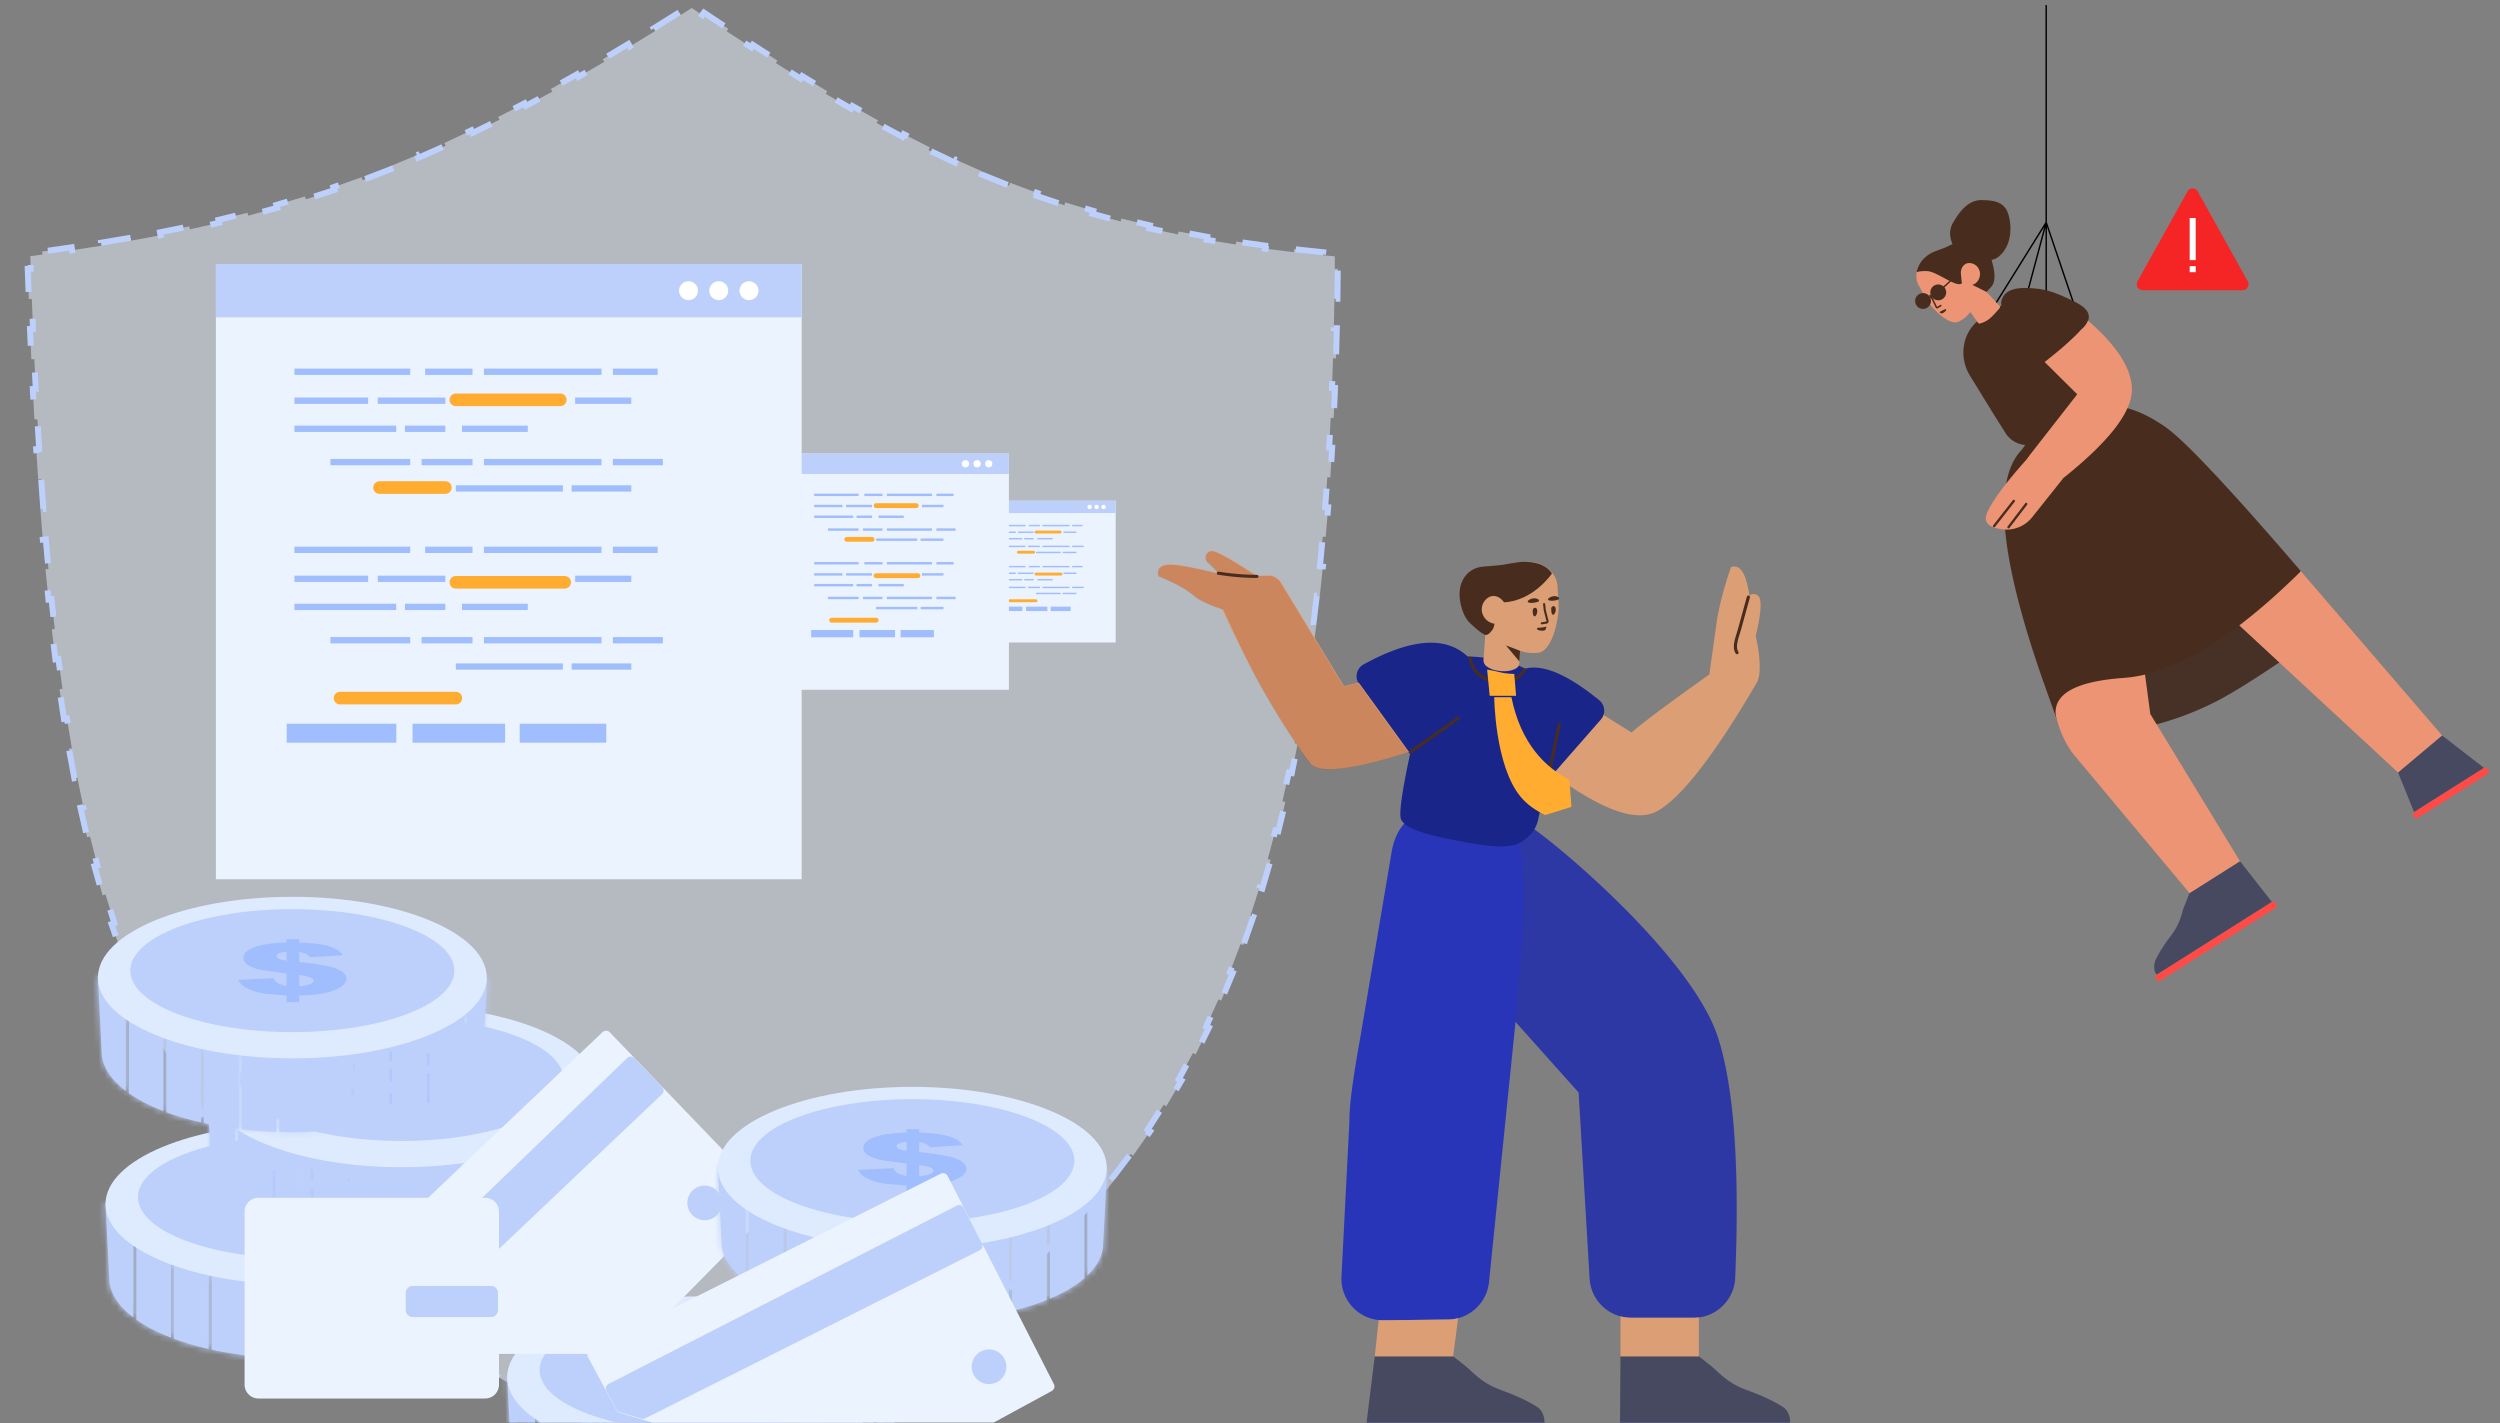 <svg xmlns="http://www.w3.org/2000/svg" width="418" height="238" fill="none" xmlns:v="https://vecta.io/nano"><rect width="100%" height="100%" fill="#808080" stroke="none"/><style><![CDATA[.B{fill:#bdd0fb}.C{fill:#fff}.D{fill-rule:evenodd}.E{fill:#ebf3ff}.F{stroke:#bdd0fb}.G{fill:#482d1f}.H{fill:#deebff}.I{fill:#a0bdfe}.J{stroke:#ebf3ff}.K{stroke:#a0bdfe}.L{stroke:#ffac30}.M{stroke-linecap:round}.N{stroke-linecap:square}.O{stroke-width:.243}.P{stroke-width:.406}.Q{stroke-width:1.056}]]></style><g clip-path="url(#F)"><g class="E"><path d="M113.545 2.084l-4.232 2.652.264.425-4.26 2.613-.259-.428-4.281 2.563.254.43-4.321 2.516-.249-.434-4.358 2.456.242.437-4.397 2.388-.235-.441-4.424 2.304.227.446-4.487 2.227-.218-.45-4.521 2.126.208.455-4.575 2.025-.197-.46-4.619 1.911.185.464-4.672 1.795-.173-.469-4.71 1.669.161.473-4.763 1.549-.148-.477-4.787 1.421.136.481-4.836 1.307-.125-.484-4.848 1.19.114.487-4.887 1.089-.104-.489-4.896.991.095.491-4.917.908-.087-.492-4.931.833.08.494-4.941.769-.074-.494-4.938.712.069.495-2.042.28.07 2.108-.5.017.181 5.046.5-.019.198 4.997-.5.021.222 5.069.499-.023.242 4.974-.499.025.273 5.082.499-.028.296 4.971-.499.031.335 5.077.499-.035.363 4.968-.499.038.411 5.069.498-.043.446 4.965-.498.047.503 5.055.497-.053.549 4.974-.497.058.613 5.017.496-.064.675 4.981-.495.071.746 4.963.494-.078.83 4.983-.492.086.911 4.928.491-.095 1.011 4.934-.489.106 1.119 4.918.486-.116 1.225 4.85-.483.128 1.361 4.857.48-.142 1.494 4.804-.475.155 1.64 4.752.47-.17 1.788 4.671-.464.187 1.973 4.649.457-.204 2.136 4.54-.448.222 2.323 4.463.439-.24 2.497 4.342-.428.259 2.697 4.253.416-.277 2.868 4.111-.404.295 3.058 3.997.39-.313 3.217 3.844-.376.329 3.397 3.724.362-.345 3.528 3.563-.348.359 3.673 3.431.334-.372 3.788 3.286-.321.384 3.924 3.174.308-.394 4 3.031-.296.403 4.089 2.914.284-.411 4.173 2.808-.274.418 4.258 2.717.264-.425 4.274 2.595-.255.43 4.366 2.532.247-.434 4.398 2.444-.239.439 4.424 2.365.232-.443 4.504 2.321-.226.446 4.473 2.231.22-.449 4.544 2.197-.215.451 4.548 2.138.211-.453 2.115.976 2.085-.936.206.456 4.517-2.077-.212-.452 4.509-2.147.218.449 4.474-2.214-.226-.447 4.416-2.281.234.442 4.384-2.371-.243-.437 4.334-2.465.252.432 4.278-2.565-.263-.425 4.196-2.663.273.418 4.132-2.785-.285-.41 4.043-2.904.298.401 3.957-3.037-.312-.392 3.836-3.157.325.381 3.733-3.304-.338-.369 3.596-3.429.352.355 3.473-3.577-.366-.342 3.315-3.696.379.327 3.178-3.843-.392-.311 3.013-3.955.404.295 2.861-4.085-.416-.279 2.684-4.17.426.263 2.536-4.292-.436-.246 2.373-4.377.444.23 2.219-4.467-.452-.214 2.054-4.511.458.2 1.922-4.608-.464-.185 1.779-4.662.47.171 1.636-4.684-.474-.158 1.515-4.745.479.146 1.4-4.8-.482-.134 1.274-4.785.485.123 1.184-4.875-.488-.113 1.069-4.835.489.103.984-4.896-.491-.094.893-4.902.492.085.81-4.908-.494-.077.735-4.948.495.069.657-4.917-.496-.063.596-4.976.496.056.525-4.928-.497-.05.47-4.988.498.044.409-4.945-.499-.038.359-4.985.499.033.307-4.97-.499-.028.259-4.971.5.024.217-5.007-.5-.019.172-4.947.5.015.135-5.047-.5-.011.095-4.923.5.008.06-5.009-.5-.004.015-2.078-1.995-.189.048-.498-4.86-.513-.056.497-4.854-.594.065-.496-4.853-.685-.075.494-4.84-.787.086-.493-4.802-.894-.097.49-4.802-1.019.111-.488-4.755-1.144-.124.484-4.733-1.284.139-.481-4.681-1.422-.153.476-4.647-1.57.168-.471-4.583-1.708-.182.466-4.544-1.852.196-.46-4.471-1.976-.209.454-4.432-2.106.22-.449-4.359-2.208-.231.443-4.322-2.315.24-.438-4.265-2.398-.249.434-4.223-2.473.256-.429-4.183-2.538-.262.426-4.16-2.599.268-.422-4.115-2.636-.272.42-4.093-2.676.276-.417-4.071-2.707-.279.415-1.772-1.191-1.849 1.174-.267-.423z" fill-opacity=".5" stroke-dasharray="5 5" class="F"/><path d="M164.098 83.848h22.322v23.457h-22.322z" class="J O"/></g><path d="M173.219 88.955h4.022m-6.962 3.38h2.535m.405 3.65h4.191m-8.652 4.461h4.461" stroke-width=".487" class="L M"/><g class="K O"><path d="M167 87.875h4.461m.575 0h1.825m.439 0h4.529m.44 0h1.724M167 88.99h2.839m.372 0h2.602m5.002 0h2.164M167 90.072h3.921m.338 0h1.554m.643 0h2.534m-7.604 1.284h3.075m.44 0h1.96m.439 0h4.529m.44 0h1.926m-7.976 1.014h4.123m.338 0h2.299M167 94.736h4.461m.575 0h1.825m.439 0h4.529m.44 0h1.724M167 95.852h2.839m.372 0h2.602m5.002 0h2.164M167 96.933h3.921m.338 0h1.554m.643 0h2.534m-7.604 1.284h3.075m.44 0h1.96m.439 0h4.529m.44 0h1.926m-7.976 1.014h4.123m.338 0h2.299"/></g><path d="M167.066 101.799h3.494m1.355 0h2.837m1.291 0h2.605" stroke-width=".73" class="K N"/><path d="M163.977 83.727h22.566v2.054h-22.566z" class="B"/><g class="C"><circle cx="182.185" cy="84.754" r=".365"/><circle cx="183.349" cy="84.754" r=".365"/><circle cx="184.513" cy="84.754" r=".365"/></g><path d="M131.285 76.031h37.204v39.095h-37.204z" class="E J P"/><path d="M146.486 84.543h6.704m-11.604 5.633h4.224m.676 6.084h6.985m-14.42 7.436h7.435" stroke-width=".811" class="L M"/><g class="K"><g class="P"><path d="M136.121 82.742h7.436m.957 0h3.042m.733 0h7.548m.732 0h2.873m-23.321 1.859h4.732m.62 0h4.337m8.337 0h3.605m-21.631 1.802h6.534m.564 0h2.591m1.07 0h4.225m-12.674 2.14h5.126m.732 0h3.267m.733 0h7.548m.732 0h3.211m-13.294 1.69h6.872m.564 0h3.83m-21.631 3.945h7.436m.957 0h3.042m.733 0h7.548m.732 0h2.873m-23.321 1.859h4.732m.62 0h4.337m8.337 0h3.605m-21.631 1.802h6.534m.564 0h2.591m1.07 0h4.225m-12.674 2.141h5.126m.732 0h3.267m.733 0h7.548m.732 0h3.211m-13.294 1.689h6.872m.564 0h3.83"/></g><path d="M136.234 105.947h5.823m2.258 0h4.729m2.152 0h4.341" stroke-width="1.217" class="N"/></g><path d="M131.082 75.828h37.609v3.424h-37.609z" class="B"/><g class="C"><circle cx="161.429" cy="77.54" r=".608"/><circle cx="163.37" cy="77.54" r=".608"/><circle cx="165.311" cy="77.54" r=".608"/></g><path d="M36.626 44.673h96.882v101.81H36.626z" class="E J Q"/><path d="M76.219 66.85h17.456M63.457 81.518h11.002m1.76 15.843h18.189m-37.552 19.363h19.363" stroke-width="2.112" class="L M"/><g class="K"><g class="Q"><path d="M49.227 62.156H68.59m2.494 0h7.921m1.907 0h19.657m1.907 0h7.481m-60.729 4.841H61.55m1.614 0h11.295m21.71 0h9.388m-56.328 4.694h17.016m1.467 0h6.748m2.787 0h11.002m-33.005 5.574H68.59m1.907 0h8.508m1.907 0h19.657m1.907 0h8.361m-34.619 4.401h17.896m1.467 0h9.975m-56.329 10.27H68.59m2.494 0h7.921m1.907 0h19.657m1.907 0h7.481m-60.729 4.841H61.55m1.614 0h11.295m21.71 0h9.388m-56.328 4.694h17.016m1.467 0h6.748m2.787 0h11.002m-33.005 5.575H68.59m1.907 0h8.508m1.907 0h19.657m1.907 0h8.361m-34.619 4.4h17.896m1.467 0h9.975"/></g><path d="M49.52 122.588h15.162m5.881 0h12.313m5.605 0h11.303" stroke-width="3.168" class="N"/></g><path d="M36.098 44.145h97.938v8.916H36.098z" class="B"/><g class="C"><circle cx="115.119" cy="48.602" r="1.584"/><circle cx="120.174" cy="48.602" r="1.584"/><circle cx="125.232" cy="48.602" r="1.584"/><mask id="A"><path d="M53.966 227.078l6.081-.524v-12.499h.5v12.433l5.793-1.063v-12.511h.5v12.39c2.109-.519 4.05-1.137 5.789-1.839v-12.692h.5v12.485c2.352-.994 4.313-2.148 5.793-3.427v-12.198h.5v11.744c1.704-1.63 2.643-3.447 2.643-5.382l.653-12.708c-27.9 16.155-41.407 10.22-62.049 1.151h0l-3.047-1.336.639 12.552c0 2.414 1.461 4.68 4.045 6.643v-12.276h.5v12.638l-.246-.173c1.622 1.186 3.66 2.256 6.035 3.175v-12.206h.5v12.395c1.764.654 3.705 1.227 5.793 1.703v-12.244h.5v12.356c1.842.403 3.794.732 5.836.978l-.047-.033v-12.286h.5v12.372c1.896.216 3.868.361 5.9.427l-.111-.078V214.76h.5v12.375l2.191.031a83.43 83.43 0 0 0 3.602-.078v-12.895h.5v12.867l-.292.018z" class="D"/></mask></g><g class="B"><path d="M53.966 227.078l6.081-.524v-12.499h.5v12.433l5.793-1.063v-12.511h.5v12.39c2.109-.519 4.05-1.137 5.789-1.839v-12.692h.5v12.485c2.352-.994 4.313-2.148 5.793-3.427v-12.198h.5v11.744c1.704-1.63 2.643-3.447 2.643-5.382l.653-12.708c-27.9 16.155-41.407 10.22-62.049 1.151h0l-3.047-1.336.639 12.552c0 2.414 1.461 4.68 4.045 6.643v-12.276h.5v12.638l-.246-.173c1.622 1.186 3.66 2.256 6.035 3.175v-12.206h.5v12.395c1.764.654 3.705 1.227 5.793 1.703v-12.244h.5v12.356c1.842.403 3.794.732 5.836.978l-.047-.033v-12.286h.5v12.372c1.896.216 3.868.361 5.9.427l-.111-.078V214.76h.5v12.375l2.191.031a83.43 83.43 0 0 0 3.602-.078v-12.895h.5v12.867l-.292.018z" class="D"/><path d="M17.768 201.684l.639-.161-.293-1.163-.639.16.293 1.164zm64.637-.909l-.653.398.625 1.024.652-.398-.625-1.024zm-22.358 25.779l.153 1.19 1.047-.134v-1.056h-1.2zm-6.081.524l-.077-1.197.132 2.396-.056-1.199zm6.081-13.023v-1.2h-1.2v1.2h1.2zm.5 0h1.2v-1.2h-1.2v1.2zm0 12.433h-1.2v1.374l1.362-.185-.162-1.189zm5.793-1.063l.276 1.167.924-.218v-.949h-1.2zm0-12.511v-1.2h-1.2v1.2h1.2zm.5 0h1.2v-1.2h-1.2v1.2zm0 12.39h-1.2v1.531l1.487-.366-.287-1.165zm5.789-1.839l.449 1.112.751-.303v-.809h-1.2zm0-12.692v-1.2h-1.2v1.2h1.2zm.5 0h1.2v-1.2h-1.2v1.2zm0 12.485h-1.2v1.81l1.667-.705-.467-1.105zm5.793-3.427l.784.909.416-.359v-.55h-1.2zm0-12.198v-1.2h-1.2v1.2h1.2zm.5 0h1.2v-1.2h-1.2v1.2zm0 11.744h-1.2v2.809l2.029-1.942-.83-.867zm2.643-5.382l-1.198-.061-.002.03v.031h1.2zm.653-12.708l1.198.062.113-2.208-1.913 1.108.601 1.038zm-62.049 1.151l-.484 1.098.001.001.483-1.099zm0 0l.484-1.099h-.001l-.483 1.099zm-3.047-1.336l.48-1.1-1.777-.775.098 1.936 1.198-.061zm.639 12.552h1.2v-.031l-.002-.03-1.198.061zm4.045 6.643l-.726.955 1.926 1.462v-2.417h-1.2zm0-12.276v-1.2h-1.2v1.2h1.2zm.5 0h1.2v-1.2h-1.2v1.2zm0 12.638l-.69.981 1.89 1.329v-2.31h-1.2zm-.246-.173l.69-.982-1.398 1.95.708-.968zm6.035 3.175l-.433 1.119 1.633.632v-1.751h-1.2zm0-12.206v-1.2h-1.2v1.2h1.2zm.5 0h1.2v-1.2h-1.2v1.2zm0 12.395h-1.2v.835l.783.291.417-1.126zm5.793 1.703l-.267 1.17 1.467.335v-1.505h-1.2zm0-12.244v-1.2h-1.2v1.2h1.2zm.5 0h1.2v-1.2h-1.2v1.2zm0 12.356h-1.2v.966l.944.206.256-1.172zm5.836.978l-.144 1.191.834-2.173-.69.982zm-.047-.033h-1.2v.623l.51.358.69-.981zm0-12.286v-1.2h-1.2v1.2h1.2zm.5 0h1.2v-1.2h-1.2v1.2zm0 12.372h-1.2v1.071l1.064.121.136-1.192zm5.9.427l-.039 1.2 4.019.132-3.29-2.313-.69.981zm-.111-.078h-1.2v.624l.51.358.69-.982zm0-12.285v-1.2h-1.2v1.2h1.2zm.5 0h1.2v-1.2h-1.2v1.2zm0 12.375h-1.2v1.167l1.167.033.033-1.2zm5.793-.047l.052 1.199 1.148-.051v-1.148h-1.2zm0-12.895v-1.2h-1.2v1.2h1.2zm.5 0h1.2v-1.2h-1.2v1.2zm0 12.867l.077 1.197 1.123-.072v-1.125h-1.2zm5.636-1.696l-5.984.516.111 2.397 6.179-.533-.306-2.38zm-1.047-11.309v12.499h2.4v-12.499h-2.4zm1.7-1.2h-.5v2.4h.5v-2.4zm1.2 13.633v-12.433h-2.4v12.433h2.4zm4.317-2.231l-5.679 1.042.323 2.378 5.907-1.085-.551-2.335zm-.924-11.343v12.511h2.4v-12.511h-2.4zm1.7-1.2h-.5v2.4h.5v-2.4zm1.2 13.59v-12.39h-2.4v12.39h2.4zm4.14-2.952c-1.68.678-3.566 1.279-5.627 1.787l.574 2.33c2.156-.531 4.152-1.165 5.951-1.892l-.899-2.225zm-.751-11.579v12.692h2.4v-12.692h-2.4zm1.7-1.2h-.5v2.4h.5v-2.4zm1.2 13.685v-12.485h-2.4v12.485h2.4zm3.809-4.335c-1.359 1.174-3.203 2.269-5.476 3.23l.934 2.21c2.432-1.028 4.51-2.241 6.11-3.623l-1.569-1.817zm1.984.908v-12.198h-2.4v12.198h2.4zm-1.2-10.998h.5v-2.4h-.5v2.4zm-.7-1.2v11.744h2.4v-11.744h-2.4zm2.643 6.362c0 1.513-.727 3.037-2.273 4.515l1.659 1.734c1.863-1.782 3.014-3.893 3.014-6.249h-2.4zm.654-12.77l-.652 12.709 2.397.123.652-12.708-2.397-.124zm-61.333 2.312c10.278 4.515 19.015 8.368 28.71 8.982 9.754.617 20.342-2.04 34.423-10.194l-1.203-2.076c-13.818 8.001-23.934 10.453-33.069 9.875-9.194-.582-17.532-4.231-27.896-8.785l-.965 2.198zm-.001-.001h0l.967-2.196v-.001l-.967 2.197zm-3.044-1.334l3.044 1.334.965-2.197-3.05-1.337-.96 2.2zm2.317 11.391l-.639-12.552-2.397.122.639 12.552 2.397-.122zm3.572 5.748c-2.43-1.845-3.57-3.799-3.57-5.687h-2.4c0 2.939 1.78 5.519 4.519 7.598l1.451-1.911zm-1.926-11.32v12.276h2.4v-12.276h-2.4zm1.7-1.2h-.5v2.4h.5v-2.4zm1.2 13.838v-12.638h-2.4v12.638h2.4zm-2.136.808l.246.173 1.38-1.963-.246-.173-1.38 1.963zm7.158 1.075c-2.303-.891-4.242-1.915-5.76-3.025l-1.416 1.937c1.727 1.263 3.862 2.379 6.31 3.326l.866-2.238zm-1.633-11.087v12.206h2.4v-12.206h-2.4zm1.7-1.2h-.5v2.4h.5v-2.4zm1.2 13.595v-12.395h-2.4v12.395h2.4zm4.86.533c-2.043-.466-3.933-1.024-5.643-1.658l-.834 2.251c1.818.674 3.81 1.26 5.943 1.747l.534-2.34zm-1.467-11.074v12.244h2.4v-12.244h-2.4zm1.7-1.2h-.5v2.4h.5v-2.4zm1.2 13.556v-12.356h-2.4v12.356h2.4zm4.78-.214c-2.007-.241-3.921-.564-5.723-.958l-.513 2.344a63.38 63.38 0 0 0 5.949.997l.287-2.383zm-.881 2.14l.047.033 1.38-1.963-.047-.033-1.38 1.963zm-.51-13.267v12.286h2.4v-12.286h-2.4zm1.7-1.2h-.5v2.4h.5v-2.4zm1.2 13.572v-12.372h-2.4v12.372h2.4zm4.739-.772c-2.001-.066-3.94-.208-5.804-.42l-.272 2.384a74.69 74.69 0 0 0 5.996.435l.079-2.399zm-.841 2.103l.111.078 1.38-1.963-.111-.078-1.38 1.963zm-.51-13.267v12.285h2.4V214.76h-2.4zm1.7-1.2h-.5v2.4h.5v-2.4zm1.2 13.575V214.76h-2.4v12.375h2.4zm.991-1.169c-.726 0-1.446-.011-2.158-.03l-.067 2.399 2.225.031v-2.4zm3.549-.077a81.01 81.01 0 0 1-3.549.077v2.4a84.26 84.26 0 0 0 3.654-.079l-.105-2.398zm-1.148-11.696v12.895h2.4v-12.895h-2.4zm1.7-1.2h-.5v2.4h.5v-2.4zm1.2 14.067v-12.867h-2.4v12.867h2.4zm-1.415 1.216l.292-.019-.153-2.395-.292.019.153 2.395z" mask="url(#A)"/></g><ellipse cx="50.154" cy="201.324" rx="32.51" ry="13.504" class="H"/><path d="M76.745 200.16c0 1.228-.654 2.456-1.963 3.631s-3.231 2.255-5.649 3.173c-4.833 1.834-11.543 2.979-18.979 2.979s-14.146-1.145-18.979-2.979c-2.418-.918-4.34-1.999-5.649-3.173s-1.963-2.403-1.963-3.631.654-2.456 1.963-3.63 3.231-2.256 5.649-3.174c4.833-1.834 11.543-2.979 18.979-2.979s14.146 1.145 18.979 2.979c2.418.918 4.341 1.999 5.649 3.174s1.963 2.402 1.963 3.63z" class="B F"/><path d="M58.553 197.582l-5.423.346c-.272-.278-.517-.471-.736-.579s-.581-.216-1.086-.326v1.699c2.955.318 4.927.653 5.919 1.006 1.312.474 1.968 1.076 1.968 1.805 0 .427-.236.819-.707 1.176s-1.074.654-1.808.893a12.97 12.97 0 0 1-2.34.521c-.826.107-1.837.171-3.032.191v1.111h-2.128v-1.111l-3.477-.28c-.889-.135-1.657-.322-2.303-.561s-1.144-.497-1.494-.773-.612-.611-.787-1.003l5.89-.276c.175.388.411.668.707.841s.785.325 1.465.458v-2.075l-4.177-.57c-.821-.161-1.533-.419-2.136-.774s-.904-.787-.904-1.296c0-.698.605-1.281 1.815-1.749s3.01-.728 5.401-.779v-.582h2.128v.582c2.177.054 3.841.262 4.993.623s1.902.854 2.252 1.482zm-9.374-.588c-.622.082-1.054.184-1.297.305s-.364.265-.364.43c0 .172.124.322.372.449s.678.235 1.29.321v-1.505zm2.128 5.785c.826-.074 1.431-.197 1.815-.367s.576-.362.576-.574c0-.184-.163-.353-.488-.508s-.96-.299-1.902-.432v1.881z" class="I"/><mask id="B" class="C"><path d="M70.966 207.403l6.081-.525v-12.499h.5v12.433l5.793-1.063v-12.511h.5v12.39c2.109-.519 4.05-1.137 5.789-1.839v-12.691h.5v12.484c2.352-.994 4.313-2.148 5.793-3.426v-12.199h.5v11.745c1.704-1.631 2.643-3.448 2.643-5.383l.653-12.708c-27.9 16.155-41.407 10.22-62.049 1.151h0l-3.047-1.336.639 12.552c0 2.414 1.461 4.681 4.045 6.643v-12.275h.5v12.637l-.246-.173c1.622 1.186 3.66 2.256 6.035 3.175v-12.206h.5v12.396c1.764.654 3.705 1.226 5.793 1.702v-12.244h.5v12.356c1.842.403 3.794.732 5.836.978l-.047-.033v-12.286h.5v12.372c1.896.216 3.868.361 5.9.428l-.111-.078v-12.286h.5v12.375a75.52 75.52 0 0 0 2.191.031 83.43 83.43 0 0 0 3.602-.078v-12.894h.5v12.866l-.292.019z" class="D"/></mask><g class="B"><path d="M70.966 207.403l6.081-.525v-12.499h.5v12.433l5.793-1.063v-12.511h.5v12.39c2.109-.519 4.05-1.137 5.789-1.839v-12.691h.5v12.484c2.352-.994 4.313-2.148 5.793-3.426v-12.199h.5v11.745c1.704-1.631 2.643-3.448 2.643-5.383l.653-12.708c-27.9 16.155-41.407 10.22-62.049 1.151h0l-3.047-1.336.639 12.552c0 2.414 1.461 4.681 4.045 6.643v-12.275h.5v12.637l-.246-.173c1.622 1.186 3.66 2.256 6.035 3.175v-12.206h.5v12.396c1.764.654 3.705 1.226 5.793 1.702v-12.244h.5v12.356c1.842.403 3.794.732 5.836.978l-.047-.033v-12.286h.5v12.372c1.896.216 3.868.361 5.9.428l-.111-.078v-12.286h.5v12.375a75.52 75.52 0 0 0 2.191.031 83.43 83.43 0 0 0 3.602-.078v-12.894h.5v12.866l-.292.019z" class="D"/><path d="M34.768 182.008l.639-.161-.293-1.163-.639.161.293 1.163zm64.637-.909l-.653.398.625 1.025.652-.399-.625-1.024zm-22.358 25.779l.153 1.19 1.047-.134v-1.056h-1.2zm-6.081.525l-.077-1.198.132 2.396-.055-1.198zm6.081-13.024v-1.2h-1.2v1.2h1.2zm.5 0h1.2v-1.2h-1.2v1.2zm0 12.433h-1.2v1.374l1.362-.185-.162-1.189zm5.793-1.063l.276 1.168.924-.218v-.95h-1.2zm0-12.511v-1.2h-1.2v1.2h1.2zm.5 0h1.2v-1.2h-1.2v1.2zm0 12.39h-1.2v1.532l1.487-.367-.287-1.165zm5.789-1.839l.449 1.113.751-.304v-.809h-1.2zm0-12.691v-1.2h-1.2v1.2h1.2zm.5 0h1.2v-1.2h-1.2v1.2zm0 12.484h-1.2v1.81l1.667-.704-.467-1.106zm5.793-3.426l.784.908.416-.359v-.549h-1.2zm0-12.199v-1.2h-1.2v1.2h1.2zm.5 0h1.2v-1.2h-1.2v1.2zm0 11.745h-1.2v2.808l2.029-1.941-.83-.867zm2.643-5.383l-1.198-.061-.002.03v.031h1.2zm.653-12.708l1.198.062.113-2.208-1.913 1.108.601 1.038zm-62.049 1.151l-.483 1.098.001.001.483-1.099zm0 0l.483-1.098-.001-.001-.483 1.099zm-3.047-1.336l.48-1.1-1.777-.775.099 1.936 1.198-.061zm.639 12.552h1.2v-.03l-.002-.031-1.198.061zm4.045 6.643l-.726.956 1.926 1.461v-2.417h-1.2zm0-12.275v-1.2h-1.2v1.2h1.2zm.5 0h1.2v-1.2h-1.2v1.2zm0 12.637l-.69.982 1.89 1.329v-2.311h-1.2zm-.246-.173l.69-.982-1.398 1.951.708-.969zm6.035 3.175l-.433 1.119 1.633.632v-1.751h-1.2zm0-12.206v-1.2h-1.2v1.2h1.2zm.5 0h1.2v-1.2h-1.2v1.2zm0 12.396h-1.2v.835l.783.29.417-1.125zm5.793 1.702l-.267 1.17 1.467.335v-1.505h-1.2zm0-12.244v-1.2h-1.2v1.2h1.2zm.5 0h1.2v-1.2h-1.2v1.2zm0 12.356h-1.2v.966l.944.206.256-1.172zm5.836.978l-.144 1.191.834-2.173-.69.982zm-.047-.033h-1.2v.623l.51.359.69-.982zm0-12.286v-1.2h-1.2v1.2h1.2zm.5 0h1.2v-1.2h-1.2v1.2zm0 12.372h-1.2v1.071l1.064.121.136-1.192zm5.9.428l-.039 1.199 4.019.132-3.289-2.313-.69.982zm-.111-.078h-1.2v.623l.51.358.69-.981zm0-12.286v-1.2h-1.2v1.2h1.2zm.5 0h1.2v-1.2h-1.2v1.2zm0 12.375h-1.2v1.168l1.167.032.033-1.2zm5.793-.047l.052 1.199 1.148-.05v-1.149h-1.2zm0-12.894v-1.2h-1.2v1.2h1.2zm.5 0h1.2v-1.2h-1.2v1.2zm0 12.866l.077 1.197 1.123-.072v-1.125h-1.2zm5.636-1.696l-5.984.516.111 2.397 6.179-.533-.306-2.38zm-1.047-11.309v12.499h2.4v-12.499h-2.4zm1.7-1.2h-.5v2.4h.5v-2.4zm1.2 13.633v-12.433h-2.4v12.433h2.4zm4.317-2.231l-5.679 1.042.323 2.378 5.907-1.084-.551-2.336zm-.924-11.343v12.511h2.4v-12.511h-2.4zm1.7-1.2h-.5v2.4h.5v-2.4zm1.2 13.59v-12.39h-2.4v12.39h2.4zm4.14-2.952c-1.68.678-3.566 1.279-5.627 1.787l.574 2.33c2.156-.531 4.152-1.165 5.951-1.891l-.899-2.226zm-.751-11.578v12.691h2.4v-12.691h-2.4zm1.7-1.2h-.5v2.4h.5v-2.4zm1.2 13.684v-12.484h-2.4v12.484h2.4zm3.809-4.334c-1.359 1.174-3.203 2.268-5.476 3.229l.934 2.211c2.432-1.028 4.51-2.242 6.11-3.624l-1.569-1.816zm1.984.908v-12.199h-2.4v12.199h2.4zm-1.2-10.999h.5v-2.4h-.5v2.4zm-.7-1.2v11.745h2.4v-11.745h-2.4zm2.643 6.362c0 1.514-.727 3.037-2.273 4.515l1.659 1.735c1.863-1.783 3.014-3.894 3.014-6.25h-2.4zm.654-12.769l-.652 12.708 2.396.123.653-12.708-2.397-.123zm-61.333 2.311c10.278 4.515 19.015 8.368 28.71 8.982 9.754.618 20.342-2.04 34.423-10.193l-1.203-2.077c-13.818 8.001-23.934 10.453-33.069 9.875-9.194-.582-17.532-4.231-27.896-8.785l-.965 2.198zm-.001-.001h0l.967-2.196h0l-.967 2.196zm-3.044-1.334l3.044 1.335.965-2.198-3.05-1.337-.96 2.2zm2.317 11.391l-.639-12.552-2.397.122.639 12.552 2.397-.122zm3.572 5.748c-2.43-1.845-3.57-3.798-3.57-5.687h-2.4c0 2.939 1.78 5.519 4.519 7.599l1.451-1.912zm-1.926-11.319v12.275h2.4v-12.275h-2.4zm1.7-1.2h-.5v2.4h.5v-2.4zm1.2 13.837v-12.637h-2.4v12.637h2.4zm-2.136.808l.246.174 1.38-1.964-.246-.173-1.38 1.963zm7.158 1.075c-2.303-.891-4.242-1.915-5.76-3.025l-1.416 1.938c1.727 1.262 3.862 2.378 6.311 3.325l.866-2.238zm-1.633-11.087v12.206h2.4v-12.206h-2.4zm1.7-1.2h-.5v2.4h.5v-2.4zm1.2 13.596v-12.396h-2.4v12.396h2.4zm4.86.533c-2.043-.467-3.933-1.025-5.643-1.659l-.834 2.251c1.818.674 3.81 1.26 5.943 1.747l.534-2.339zm-1.467-11.075v12.244h2.4v-12.244h-2.4zm1.7-1.2h-.5v2.4h.5v-2.4zm1.2 13.556v-12.356h-2.4v12.356h2.4zm4.78-.213c-2.007-.242-3.921-.565-5.723-.959l-.513 2.344c1.881.412 3.871.747 5.949.997l.287-2.382zm-.881 2.14l.047.033 1.38-1.964-.047-.033-1.38 1.964zm-.51-13.268v12.286h2.4v-12.286h-2.4zm1.7-1.2h-.5v2.4h.5v-2.4zm1.2 13.572v-12.372h-2.4v12.372h2.4zm4.739-.772c-2.001-.065-3.94-.208-5.804-.42l-.272 2.384a74.69 74.69 0 0 0 5.997.435l.079-2.399zm-.841 2.103l.111.078 1.38-1.963-.111-.078-1.381 1.963zm-.51-13.267v12.286h2.4v-12.286h-2.4zm1.7-1.2h-.5v2.4h.5v-2.4zm1.2 13.575v-12.375h-2.4v12.375h2.4zm.991-1.169c-.726 0-1.446-.01-2.158-.03l-.067 2.399 2.225.031v-2.4zm3.549-.077a81.01 81.01 0 0 1-3.549.077v2.4a84.26 84.26 0 0 0 3.654-.079l-.105-2.398zm-1.148-11.695v12.894h2.4v-12.894h-2.4zm1.7-1.2h-.5v2.4h.5v-2.4zm1.2 14.066v-12.866h-2.4v12.866h2.4zm-1.415 1.216l.292-.019-.153-2.395-.292.019.153 2.395z" mask="url(#B)"/></g><ellipse cx="67.154" cy="181.65" rx="32.51" ry="13.504" class="H"/><path d="M93.745 180.486c0 1.228-.654 2.456-1.963 3.631s-3.231 2.255-5.649 3.173c-4.833 1.835-11.543 2.98-18.979 2.98s-14.146-1.145-18.979-2.98c-2.418-.918-4.34-1.998-5.649-3.173s-1.963-2.403-1.963-3.631.654-2.455 1.963-3.63 3.231-2.256 5.649-3.174c4.833-1.834 11.543-2.979 18.979-2.979s14.146 1.145 18.979 2.979c2.418.918 4.341 1.999 5.649 3.174s1.963 2.402 1.963 3.63z" class="B F"/><path d="M75.553 177.908l-5.423.347c-.272-.279-.517-.472-.736-.58s-.581-.216-1.086-.326v1.699c2.954.318 4.927.653 5.919 1.006 1.312.474 1.968 1.076 1.968 1.805 0 .427-.236.819-.707 1.176s-1.074.654-1.808.893-1.514.413-2.34.521-1.837.171-3.032.191v1.111h-2.128v-1.111l-3.477-.279c-.889-.136-1.657-.323-2.303-.562s-1.144-.497-1.494-.773a2.63 2.63 0 0 1-.787-1.003l5.889-.276c.175.388.411.668.707.841s.785.325 1.465.459v-2.076l-4.177-.57c-.821-.161-1.533-.419-2.136-.773s-.904-.787-.904-1.297c0-.698.605-1.281 1.815-1.749s3.01-.728 5.401-.779v-.582h2.128v.582c2.177.055 3.841.262 4.993.623s1.902.855 2.252 1.482zm-9.374-.588c-.622.082-1.055.184-1.297.305s-.364.265-.364.43c0 .172.124.322.372.449s.678.235 1.29.321v-1.505zm2.128 5.785c.826-.074 1.431-.197 1.815-.367s.576-.362.576-.573c0-.185-.163-.354-.488-.509s-.96-.299-1.902-.432v1.881z" class="I"/><mask id="C" class="C"><path d="M52.692 189.203l6.081-.524V176.18h.5v12.433l5.793-1.063v-12.511h.5v12.39c2.108-.519 4.049-1.137 5.789-1.839v-12.692h.5v12.485c2.352-.994 4.313-2.148 5.793-3.427v-12.198h.5v11.744c1.704-1.63 2.643-3.447 2.643-5.382l.653-12.708c-27.9 16.155-41.407 10.22-62.049 1.151h0l-3.047-1.336.639 12.552c0 2.414 1.461 4.68 4.045 6.643v-12.276h.5v12.638l-.246-.173c1.622 1.186 3.66 2.256 6.035 3.175V173.58h.5v12.395c1.764.654 3.705 1.227 5.793 1.703v-12.244h.5v12.356c1.842.403 3.794.732 5.836.978l-.047-.033v-12.286h.5v12.372c1.896.216 3.868.361 5.9.427l-.111-.078v-12.285h.5v12.375l2.191.031c1.22 0 2.422-.027 3.602-.078v-12.895h.5v12.867l-.292.018z" class="D"/></mask><g class="B"><path d="M52.692 189.203l6.081-.524V176.18h.5v12.433l5.793-1.063v-12.511h.5v12.39c2.108-.519 4.049-1.137 5.789-1.839v-12.692h.5v12.485c2.352-.994 4.313-2.148 5.793-3.427v-12.198h.5v11.744c1.704-1.63 2.643-3.447 2.643-5.382l.653-12.708c-27.9 16.155-41.407 10.22-62.049 1.151h0l-3.047-1.336.639 12.552c0 2.414 1.461 4.68 4.045 6.643v-12.276h.5v12.638l-.246-.173c1.622 1.186 3.66 2.256 6.035 3.175V173.58h.5v12.395c1.764.654 3.705 1.227 5.793 1.703v-12.244h.5v12.356c1.842.403 3.794.732 5.836.978l-.047-.033v-12.286h.5v12.372c1.896.216 3.868.361 5.9.427l-.111-.078v-12.285h.5v12.375l2.191.031c1.22 0 2.422-.027 3.602-.078v-12.895h.5v12.867l-.292.018z" class="D"/><path d="M16.494 163.809l.639-.161-.293-1.163-.639.16.293 1.164zm64.637-.909l-.652.398.625 1.024.652-.398-.625-1.024zm-22.358 25.779l.153 1.19 1.047-.134v-1.056h-1.2zm-6.081.524l-.077-1.197.132 2.396-.055-1.199zm6.081-13.023v-1.2h-1.2v1.2h1.2zm.5 0h1.2v-1.2h-1.2v1.2zm0 12.433h-1.2v1.374l1.362-.185-.162-1.189zm5.793-1.063l.276 1.167.924-.218v-.949h-1.2zm0-12.511v-1.2h-1.2v1.2h1.2zm.5 0h1.2v-1.2h-1.2v1.2zm0 12.39h-1.2v1.531l1.487-.366-.287-1.165zm5.789-1.839l.449 1.112.751-.303v-.809h-1.2zm0-12.692v-1.2h-1.2v1.2h1.2zm.5 0h1.2v-1.2h-1.2v1.2zm0 12.485h-1.2v1.81l1.667-.705-.467-1.105zm5.793-3.427l.785.909.415-.359v-.55h-1.2zm0-12.198v-1.2h-1.2v1.2h1.2zm.5 0h1.2v-1.2h-1.2v1.2zm0 11.744h-1.2v2.809l2.03-1.942-.83-.867zm2.643-5.382l-1.198-.061-.002.03v.031h1.2zm.653-12.708l1.198.062.113-2.208-1.913 1.108.601 1.038zm-62.049 1.151l-.483 1.098.001.001.483-1.099zm0 0l.483-1.099h-.001l-.483 1.099zm-3.047-1.336l.48-1.1-1.777-.775.098 1.936 1.198-.061zm.639 12.552h1.2v-.031l-.002-.03-1.198.061zm4.045 6.643l-.726.955 1.926 1.462v-2.417h-1.2zm0-12.276v-1.2h-1.2v1.2h1.2zm.5 0h1.2v-1.2h-1.2v1.2zm0 12.638l-.69.981 1.89 1.329v-2.31h-1.2zm-.246-.173l.69-.982-1.398 1.95.708-.968zm6.035 3.175l-.433 1.119 1.633.632v-1.751h-1.2zm0-12.206v-1.2h-1.2v1.2h1.2zm.5 0h1.2v-1.2h-1.2v1.2zm0 12.395h-1.2v.835l.783.291.417-1.126zm5.793 1.703l-.267 1.17 1.467.335v-1.505h-1.2zm0-12.244v-1.2h-1.2v1.2h1.2zm.5 0h1.2v-1.2h-1.2v1.2zm0 12.356h-1.2v.966l.944.206.256-1.172zm5.836.978l-.144 1.191.834-2.173-.69.982zm-.047-.033h-1.2v.623l.51.358.69-.981zm0-12.286v-1.2h-1.2v1.2h1.2zm.5 0h1.2v-1.2h-1.2v1.2zm0 12.372h-1.2v1.071l1.064.121.136-1.192zm5.9.427l-.039 1.2 4.019.132-3.289-2.313-.69.981zm-.111-.078h-1.2v.624l.51.358.69-.982zm0-12.285v-1.2h-1.2v1.2h1.2zm.5 0h1.2v-1.2h-1.2v1.2zm0 12.375h-1.2v1.167l1.167.033.033-1.2zm5.793-.047l.052 1.199 1.148-.051v-1.148h-1.2zm0-12.895v-1.2h-1.2v1.2h1.2zm.5 0h1.2v-1.2h-1.2v1.2zm0 12.867l.077 1.197 1.123-.072v-1.125h-1.2zm5.636-1.696l-5.984.516.111 2.397 6.179-.533-.306-2.38zm-1.047-11.309v12.499h2.4V176.18h-2.4zm1.7-1.2h-.5v2.4h.5v-2.4zm1.2 13.633V176.18h-2.4v12.433h2.4zm4.317-2.231l-5.679 1.042.323 2.378 5.907-1.085-.551-2.335zm-.924-11.343v12.511h2.4v-12.511h-2.4zm1.7-1.2h-.5v2.4h.5v-2.4zm1.2 13.59v-12.39h-2.4v12.39h2.4zm4.14-2.952c-1.68.678-3.566 1.279-5.627 1.787l.574 2.33c2.156-.531 4.152-1.165 5.951-1.892l-.898-2.225zm-.751-11.579v12.692h2.4v-12.692h-2.4zm1.7-1.2h-.5v2.4h.5v-2.4zm1.2 13.685v-12.485h-2.4v12.485h2.4zm3.809-4.335c-1.359 1.174-3.203 2.269-5.476 3.23l.934 2.21c2.432-1.028 4.51-2.241 6.11-3.623l-1.569-1.817zm1.984.908v-12.198h-2.4v12.198h2.4zm-1.2-10.998h.5v-2.4h-.5v2.4zm-.7-1.2v11.744h2.4v-11.744h-2.4zm2.643 6.362c0 1.513-.727 3.037-2.273 4.515l1.659 1.734c1.863-1.782 3.014-3.893 3.014-6.249h-2.4zm.654-12.77l-.652 12.709 2.397.123.653-12.708-2.397-.124zm-61.333 2.312c10.278 4.515 19.015 8.368 28.71 8.982 9.754.617 20.342-2.04 34.423-10.194l-1.203-2.076c-13.818 8.001-23.934 10.453-33.069 9.875-9.194-.582-17.532-4.231-27.896-8.785l-.965 2.198zm-.001-.001h0l.967-2.196v-.001l-.967 2.197zm-3.044-1.334l3.044 1.334.965-2.197-3.05-1.337-.96 2.2zm2.317 11.391l-.639-12.552-2.397.122.639 12.552 2.397-.122zm3.572 5.748c-2.43-1.845-3.571-3.799-3.571-5.687h-2.4c0 2.939 1.78 5.519 4.519 7.598l1.451-1.911zm-1.926-11.32v12.276h2.4v-12.276h-2.4zm1.7-1.2h-.5v2.4h.5v-2.4zm1.2 13.838v-12.638h-2.4v12.638h2.4zm-2.136.808l.246.173 1.38-1.963-.246-.173-1.38 1.963zm7.158 1.075c-2.303-.891-4.242-1.915-5.76-3.025l-1.416 1.937c1.727 1.263 3.862 2.379 6.311 3.326l.866-2.238zM26.12 173.58v12.206h2.4V173.58h-2.4zm1.7-1.2h-.5v2.4h.5v-2.4zm1.2 13.595V173.58h-2.4v12.395h2.4zm4.86.533c-2.043-.466-3.933-1.024-5.643-1.658l-.834 2.251c1.818.674 3.81 1.26 5.943 1.747l.534-2.34zm-1.467-11.074v12.244h2.4v-12.244h-2.4zm1.7-1.2h-.5v2.4h.5v-2.4zm1.2 13.556v-12.356h-2.4v12.356h2.4zm4.78-.214c-2.007-.241-3.921-.564-5.723-.958l-.513 2.344c1.881.411 3.871.747 5.949.997l.287-2.383zm-.881 2.14l.047.033 1.38-1.963-.047-.033-1.38 1.963zm-.51-13.267v12.286h2.4v-12.286h-2.4zm1.7-1.2h-.5v2.4h.5v-2.4zm1.2 13.572v-12.372h-2.4v12.372h2.4zm4.739-.772a72.57 72.57 0 0 1-5.804-.42l-.272 2.384a74.69 74.69 0 0 0 5.996.435l.079-2.399zm-.841 2.103l.111.078 1.38-1.963-.111-.078-1.38 1.963zm-.51-13.267v12.285h2.4v-12.285h-2.4zm1.7-1.2h-.5v2.4h.5v-2.4zm1.2 13.575v-12.375h-2.4v12.375h2.4zm.991-1.169a80.88 80.88 0 0 1-2.158-.03l-.067 2.399 2.224.031v-2.4zm3.549-.077a81.01 81.01 0 0 1-3.549.077v2.4c1.237 0 2.457-.027 3.654-.079l-.105-2.398zm-1.148-11.696v12.895h2.4v-12.895h-2.4zm1.7-1.2h-.5v2.4h.5v-2.4zm1.2 14.067v-12.867h-2.4v12.867h2.4zm-1.415 1.216l.292-.019-.153-2.395-.292.019.153 2.395z" mask="url(#C)"/></g><ellipse cx="48.881" cy="163.451" rx="32.51" ry="13.504" class="H"/><path d="M75.472 162.287c0 1.228-.654 2.456-1.963 3.631s-3.231 2.255-5.649 3.173c-4.833 1.834-11.543 2.979-18.979 2.979s-14.146-1.145-18.979-2.979c-2.418-.918-4.34-1.999-5.649-3.173s-1.963-2.403-1.963-3.631.654-2.456 1.963-3.63 3.231-2.256 5.649-3.174c4.833-1.834 11.543-2.979 18.979-2.979s14.146 1.145 18.979 2.979c2.418.918 4.34 1.999 5.649 3.174s1.963 2.402 1.963 3.63z" class="B F"/><path d="M57.279 159.708l-5.423.347c-.272-.278-.517-.471-.736-.579s-.581-.216-1.086-.326v1.699c2.955.318 4.927.653 5.919 1.006 1.312.474 1.968 1.076 1.968 1.805 0 .427-.236.819-.707 1.176s-1.074.654-1.808.893a12.97 12.97 0 0 1-2.34.521c-.826.107-1.837.171-3.032.191v1.111h-2.128v-1.111l-3.477-.28c-.889-.135-1.657-.322-2.303-.561s-1.144-.497-1.494-.773-.612-.611-.787-1.003l5.889-.276c.175.388.411.668.707.841s.785.325 1.465.458v-2.075l-4.177-.571c-.821-.16-1.533-.418-2.136-.773s-.904-.787-.904-1.296c0-.698.605-1.281 1.815-1.749s3.01-.728 5.401-.779v-.583h2.128v.583c2.177.054 3.841.262 4.993.623s1.902.854 2.252 1.481zm-9.374-.587c-.622.082-1.054.184-1.297.305s-.364.265-.364.429c0 .173.124.323.372.45s.678.234 1.29.321v-1.505zm2.128 5.785c.826-.074 1.431-.197 1.815-.367s.576-.362.576-.574c0-.184-.163-.353-.488-.508s-.96-.299-1.903-.432v1.881z" class="I"/><mask id="D" class="C"><path d="M121.122 255.996l6.081-.524v-12.499h.5v12.433l5.793-1.063v-12.511h.5v12.39c2.109-.519 4.05-1.137 5.789-1.839v-12.692h.5v12.485c2.353-.994 4.313-2.148 5.793-3.427v-12.198h.5v11.744c1.704-1.63 2.643-3.447 2.643-5.382l.653-12.708c-27.9 16.155-41.407 10.22-62.049 1.151h0l-3.047-1.336.639 12.552c0 2.414 1.46 4.68 4.045 6.642v-12.275h.5v12.638l-.246-.173c1.622 1.186 3.66 2.256 6.035 3.175v-12.206h.5v12.395c1.764.654 3.705 1.226 5.793 1.703v-12.244h.5v12.356a62.45 62.45 0 0 0 5.836.978l-.047-.033v-12.286h.5v12.372c1.896.216 3.868.361 5.9.427l-.111-.078v-12.285h.5v12.375l2.191.031c1.22 0 2.422-.027 3.602-.078v-12.895h.5v12.867l-.292.018z" class="D"/></mask><g class="B"><path d="M121.122 255.996l6.081-.524v-12.499h.5v12.433l5.793-1.063v-12.511h.5v12.39c2.109-.519 4.05-1.137 5.789-1.839v-12.692h.5v12.485c2.353-.994 4.313-2.148 5.793-3.427v-12.198h.5v11.744c1.704-1.63 2.643-3.447 2.643-5.382l.653-12.708c-27.9 16.155-41.407 10.22-62.049 1.151h0l-3.047-1.336.639 12.552c0 2.414 1.46 4.68 4.045 6.642v-12.275h.5v12.638l-.246-.173c1.622 1.186 3.66 2.256 6.035 3.175v-12.206h.5v12.395c1.764.654 3.705 1.226 5.793 1.703v-12.244h.5v12.356a62.45 62.45 0 0 0 5.836.978l-.047-.033v-12.286h.5v12.372c1.896.216 3.868.361 5.9.427l-.111-.078v-12.285h.5v12.375l2.191.031c1.22 0 2.422-.027 3.602-.078v-12.895h.5v12.867l-.292.018z" class="D"/><path d="M84.924 230.602l.639-.161-.293-1.163-.639.16.293 1.164zm64.637-.909l-.652.398.625 1.024.652-.398-.625-1.024zm-22.358 25.779l.153 1.19 1.047-.134v-1.056h-1.2zm-6.081.524l-.077-1.197.132 2.396-.055-1.199zm6.081-13.023v-1.2h-1.2v1.2h1.2zm.5 0h1.2v-1.2h-1.2v1.2zm0 12.433h-1.2v1.374l1.362-.185-.162-1.189zm5.793-1.063l.276 1.167.924-.218v-.949h-1.2zm0-12.511v-1.2h-1.2v1.2h1.2zm.5 0h1.2v-1.2h-1.2v1.2zm0 12.39h-1.2v1.531l1.487-.366-.287-1.165zm5.789-1.839l.449 1.112.751-.303v-.809h-1.2zm0-12.692v-1.2h-1.2v1.2h1.2zm.5 0h1.2v-1.2h-1.2v1.2zm0 12.485h-1.2v1.81l1.667-.705-.467-1.105zm5.793-3.427l.785.909.415-.359v-.55h-1.2zm0-12.198v-1.2h-1.2v1.2h1.2zm.5 0h1.2v-1.2h-1.2v1.2zm0 11.744h-1.2v2.809l2.03-1.942-.83-.867zm2.643-5.382l-1.198-.061-.002.03v.031h1.2zm.653-12.708l1.198.062.114-2.208-1.914 1.107.602 1.039zm-62.049 1.151l-.483 1.098h.001l.483-1.098zm0 0l.483-1.099h-.001l-.483 1.099zm-3.047-1.336l.48-1.1-1.777-.775.099 1.936 1.198-.061zm.639 12.552h1.2v-.031l-.001-.03-1.199.061zm4.045 6.642l-.726.956 1.926 1.462v-2.418h-1.2zm0-12.275v-1.2h-1.2v1.2h1.2zm.5 0h1.2v-1.2h-1.2v1.2zm0 12.638l-.69.981 1.89 1.329v-2.31h-1.2zm-.246-.173l.69-.982-1.398 1.95.708-.968zm6.035 3.175l-.433 1.119 1.633.632v-1.751h-1.2zm0-12.206v-1.2h-1.2v1.2h1.2zm.5 0h1.2v-1.2h-1.2v1.2zm0 12.395h-1.2v.835l.783.291.417-1.126zm5.793 1.703l-.267 1.17 1.467.335v-1.505h-1.2zm0-12.244v-1.2h-1.2v1.2h1.2zm.5 0h1.2v-1.2h-1.2v1.2zm0 12.356h-1.2v.966l.944.206.256-1.172zm5.836.978l-.144 1.191.834-2.173-.69.982zm-.047-.033h-1.2v.623l.51.358.69-.981zm0-12.286v-1.2h-1.2v1.2h1.2zm.5 0h1.2v-1.2h-1.2v1.2zm0 12.372h-1.2v1.071l1.064.121.136-1.192zm5.9.427l-.039 1.2 4.019.132-3.29-2.313-.69.981zm-.111-.078h-1.2v.624l.51.358.69-.982zm0-12.285v-1.2h-1.2v1.2h1.2zm.5 0h1.2v-1.2h-1.2v1.2zm0 12.375h-1.2v1.167l1.167.033.033-1.2zm5.793-.047l.052 1.198 1.148-.05v-1.148h-1.2zm0-12.895v-1.2h-1.2v1.2h1.2zm.5 0h1.2v-1.2h-1.2v1.2zm0 12.867l.077 1.197 1.123-.072v-1.125h-1.2zm5.636-1.696l-5.983.516.11 2.397 6.179-.533-.306-2.38zm-1.047-11.309v12.499h2.4v-12.499h-2.4zm1.7-1.2h-.5v2.4h.5v-2.4zm1.2 13.633v-12.433h-2.4v12.433h2.4zm4.317-2.231l-5.679 1.042.324 2.378 5.907-1.085-.552-2.335zm-.924-11.343v12.511h2.4v-12.511h-2.4zm1.7-1.2h-.5v2.4h.5v-2.4zm1.2 13.59v-12.39h-2.4v12.39h2.4zm4.14-2.952c-1.68.678-3.566 1.279-5.627 1.787l.574 2.33c2.156-.531 4.152-1.165 5.951-1.892l-.898-2.225zm-.751-11.579v12.692h2.4v-12.692h-2.4zm1.7-1.2h-.5v2.4h.5v-2.4zm1.2 13.685v-12.485h-2.4v12.485h2.4zm3.809-4.335c-1.36 1.174-3.203 2.269-5.476 3.23l.934 2.21c2.432-1.028 4.51-2.241 6.111-3.623l-1.569-1.817zm1.984.908v-12.198h-2.4v12.198h2.4zm-1.2-10.998h.5v-2.4h-.5v2.4zm-.7-1.2v11.744h2.4v-11.744h-2.4zm2.643 6.362c0 1.513-.727 3.037-2.272 4.515l1.659 1.734c1.863-1.782 3.013-3.893 3.013-6.249h-2.4zm.654-12.77l-.652 12.709 2.397.123.652-12.708-2.397-.124zm-61.333 2.311c10.278 4.516 19.015 8.369 28.71 8.983 9.754.617 20.342-2.04 34.423-10.194l-1.203-2.077c-13.818 8.002-23.933 10.454-33.068 9.876-9.195-.582-17.533-4.231-27.896-8.785l-.965 2.197zm-.001 0h0l.967-2.196v-.001l-.967 2.197zm-3.044-1.334l3.044 1.334.965-2.197-3.05-1.337-.96 2.2zm2.317 11.391l-.639-12.552-2.397.122.639 12.552 2.397-.122zm3.572 5.748c-2.43-1.845-3.57-3.799-3.57-5.687h-2.4c0 2.939 1.78 5.519 4.519 7.598l1.451-1.911zm-1.926-11.32v12.275h2.4v-12.275h-2.4zm1.7-1.2h-.5v2.4h.5v-2.4zm1.2 13.838v-12.638h-2.4v12.638h2.4zm-2.136.808l.246.173 1.38-1.963-.246-.173-1.38 1.963zm7.158 1.075c-2.303-.891-4.242-1.915-5.76-3.025l-1.416 1.937c1.727 1.263 3.862 2.379 6.31 3.326l.866-2.238zm-1.633-11.087v12.206h2.4v-12.206h-2.4zm1.7-1.2h-.5v2.4h.5v-2.4zm1.2 13.595v-12.395h-2.4v12.395h2.4zm4.86.533c-2.043-.466-3.933-1.024-5.643-1.658l-.834 2.251c1.818.674 3.81 1.26 5.943 1.747l.534-2.34zm-1.467-11.074v12.244h2.4v-12.244h-2.4zm1.7-1.2h-.5v2.4h.5v-2.4zm1.2 13.556v-12.356h-2.4v12.356h2.4zm4.78-.214c-2.007-.242-3.921-.564-5.724-.958l-.512 2.344a63.37 63.37 0 0 0 5.948.997l.288-2.383zm-.881 2.14l.047.033 1.38-1.963-.047-.033-1.38 1.963zm-.51-13.267v12.286h2.4v-12.286h-2.4zm1.7-1.2h-.5v2.4h.5v-2.4zm1.2 13.572v-12.372h-2.4v12.372h2.4zm4.739-.772a72.57 72.57 0 0 1-5.803-.42l-.272 2.384c1.929.22 3.933.367 5.997.435l.078-2.399zm-.84 2.103l.111.078 1.38-1.963-.111-.078-1.38 1.963zm-.51-13.267v12.285h2.4v-12.285h-2.4zm1.7-1.2h-.5v2.4h.5v-2.4zm1.2 13.575v-12.375h-2.4v12.375h2.4zm.991-1.169a80.9 80.9 0 0 1-2.158-.03l-.066 2.399 2.224.031v-2.4zm3.55-.077c-1.163.051-2.347.077-3.55.077v2.4a82.64 82.64 0 0 0 3.654-.08l-.104-2.397zm-1.148-11.696v12.895h2.4v-12.895h-2.4zm1.7-1.2h-.5v2.4h.5v-2.4zm1.2 14.067v-12.867h-2.4v12.867h2.4zm-1.415 1.216l.292-.019-.154-2.395-.292.019.154 2.395z" mask="url(#D)"/></g><ellipse cx="117.311" cy="230.244" rx="32.51" ry="13.504" class="H"/><path d="M143.902 229.08c0 1.228-.654 2.456-1.963 3.631s-3.232 2.255-5.65 3.173c-4.832 1.834-11.542 2.979-18.979 2.979s-14.146-1.145-18.979-2.979c-2.418-.918-4.341-1.999-5.649-3.173s-1.963-2.403-1.963-3.631.654-2.456 1.963-3.63 3.231-2.256 5.649-3.174c4.833-1.834 11.543-2.979 18.979-2.979s14.147 1.145 18.979 2.979c2.418.918 4.341 1.999 5.65 3.174s1.963 2.402 1.963 3.63z" class="B F"/><path d="M125.709 226.501l-5.423.347c-.272-.278-.518-.471-.736-.579s-.581-.216-1.086-.326v1.699c2.954.318 4.927.653 5.918 1.006 1.312.474 1.968 1.076 1.968 1.805 0 .427-.235.819-.707 1.176s-1.074.654-1.807.893a12.98 12.98 0 0 1-2.34.521c-.826.107-1.837.171-3.032.191v1.111h-2.129v-1.111l-3.477-.28c-.889-.135-1.657-.322-2.303-.561s-1.144-.497-1.494-.773-.613-.611-.788-1.003l5.89-.276c.175.388.411.668.707.841s.785.325 1.465.458v-2.075l-4.176-.571c-.822-.16-1.534-.418-2.136-.773s-.904-.787-.904-1.296c0-.698.605-1.281 1.815-1.749s3.01-.729 5.401-.779v-.583h2.129v.583c2.177.054 3.841.262 4.993.623s1.902.854 2.252 1.481zm-9.374-.588c-.622.083-1.054.185-1.297.306s-.365.265-.365.429c0 .173.124.323.372.45s.678.234 1.29.321v-1.506zm2.129 5.786c.826-.074 1.431-.197 1.815-.367s.575-.362.575-.574c0-.184-.162-.353-.488-.508s-.96-.299-1.902-.432v1.881z" class="I"/><path d="M104.601 226.362H60.895c-.227 0-.445-.09-.605-.251l-7.13-7.13c-.34-.341-.333-.894.016-1.226l47.573-45.187c.342-.324.88-.312 1.206.028l27.085 28.18c.321.334.317.864-.008 1.194l-23.822 24.137c-.161.163-.38.255-.609.255z" class="E"/><g class="B"><path d="M104.863 176.902l-47.105 45.392c-.345.333-.35.885-.01 1.223l2.518 2.504c.16.16.377.249.603.249h3.829c.219 0 .43-.084.589-.235l45.4-43.09a.86.86 0 0 0 .022-1.222l-4.644-4.804c-.328-.335-.865-.342-1.203-.017z"/><circle cx="117.82" cy="201.131" r="2.899"/></g><path d="M81.109 201.432H43.217a1.16 1.16 0 0 0-1.162 1.162v28.912c0 .641.52 1.162 1.162 1.162h37.892c.642 0 1.162-.521 1.162-1.162v-28.912a1.16 1.16 0 0 0-1.162-1.162z" stroke-width="2.324" class="E J"/><path d="M69.006 215.012h13.092a1.16 1.16 0 0 1 1.162 1.162v2.88a1.16 1.16 0 0 1-1.162 1.162H69.006a1.16 1.16 0 0 1-1.162-1.161v-2.882a1.16 1.16 0 0 1 1.162-1.161z" class="B"/><mask id="E" class="C"><path d="M156.352 220.981l6.082-.525v-12.499h.5v12.433l5.793-1.063v-12.511h.5v12.39c2.108-.519 4.049-1.137 5.789-1.839v-12.691h.5v12.484c2.352-.994 4.313-2.148 5.793-3.426v-12.199h.5v11.745c1.704-1.631 2.643-3.448 2.643-5.383l.652-12.708c-27.899 16.155-41.407 10.22-62.049 1.151h0l-3.047-1.336.638 12.552c0 2.414 1.461 4.681 4.045 6.643v-12.275h.5v12.637l-.246-.173c1.623 1.186 3.66 2.256 6.035 3.175v-12.206h.5v12.396a46.63 46.63 0 0 0 5.793 1.703v-12.245h.5v12.356c1.842.403 3.794.732 5.836.978l-.047-.033v-12.285h.5v12.371c1.897.216 3.868.361 5.901.428l-.111-.078v-12.286h.5v12.376l2.191.03a81.87 81.87 0 0 0 3.602-.078v-12.894h.5v12.866l-.293.019z" class="D"/></mask><g class="B"><path d="M156.352 220.981l6.082-.525v-12.499h.5v12.433l5.793-1.063v-12.511h.5v12.39c2.108-.519 4.049-1.137 5.789-1.839v-12.691h.5v12.484c2.352-.994 4.313-2.148 5.793-3.426v-12.199h.5v11.745c1.704-1.631 2.643-3.448 2.643-5.383l.652-12.708c-27.899 16.155-41.407 10.22-62.049 1.151h0l-3.047-1.336.638 12.552c0 2.414 1.461 4.681 4.045 6.643v-12.275h.5v12.637l-.246-.173c1.623 1.186 3.66 2.256 6.035 3.175v-12.206h.5v12.396a46.63 46.63 0 0 0 5.793 1.703v-12.245h.5v12.356c1.842.403 3.794.732 5.836.978l-.047-.033v-12.285h.5v12.371c1.897.216 3.868.361 5.901.428l-.111-.078v-12.286h.5v12.376l2.191.03a81.87 81.87 0 0 0 3.602-.078v-12.894h.5v12.866l-.293.019z" class="D"/><path d="M120.154 195.586l.639-.16-.293-1.164-.639.161.293 1.163zm64.638-.909l-.653.399.625 1.024.653-.399-.625-1.024zm-22.358 25.779l.152 1.191 1.048-.135v-1.056h-1.2zm-6.082.525l-.076-1.198.132 2.396-.056-1.198zm6.082-13.024v-1.2h-1.2v1.2h1.2zm.5 0h1.2v-1.2h-1.2v1.2zm0 12.433h-1.2v1.374l1.361-.185-.161-1.189zm5.793-1.063l.275 1.168.925-.218v-.95h-1.2zm0-12.511v-1.2h-1.2v1.2h1.2zm.5 0h1.2v-1.2h-1.2v1.2zm0 12.39h-1.2v1.532l1.487-.366-.287-1.166zm5.789-1.839l.449 1.113.751-.303v-.81h-1.2zm0-12.691v-1.2h-1.2v1.2h1.2zm.5 0h1.2v-1.2h-1.2v1.2zm0 12.484h-1.2v1.81l1.667-.704-.467-1.106zm5.793-3.426l.784.908.416-.359v-.549h-1.2zm0-12.199v-1.2h-1.2v1.2h1.2zm.5 0h1.2v-1.2h-1.2v1.2zm0 11.745h-1.2v2.808l2.029-1.941-.829-.867zm2.643-5.383l-1.199-.061-.001.031v.03h1.2zm.652-12.708l1.199.062.113-2.208-1.913 1.108.601 1.038zm-62.049 1.151l-.483 1.099h.001l.482-1.099zm0 0l.484-1.098h-.001l-.483 1.098zm-3.047-1.336l.48-1.099-1.777-.776.098 1.936 1.199-.061zm.638 12.552h1.2v-.03l-.001-.031-1.199.061zm4.045 6.643l-.725.956 1.925 1.462v-2.418h-1.2zm0-12.275v-1.2h-1.2v1.2h1.2zm.5 0h1.2v-1.2h-1.2v1.2zm0 12.637l-.69.982 1.89 1.329v-2.311h-1.2zm-.246-.173l.69-.982-1.398 1.951.708-.969zm6.035 3.175l-.432 1.12 1.632.631v-1.751h-1.2zm0-12.206v-1.2h-1.2v1.2h1.2zm.5 0h1.2v-1.2h-1.2v1.2zm0 12.396h-1.2v.835l.783.29.417-1.125zm5.793 1.703l-.267 1.169 1.467.335v-1.504h-1.2zm0-12.245v-1.2h-1.2v1.2h1.2zm.5 0h1.2v-1.2h-1.2v1.2zm0 12.356h-1.2v.966l.944.207.256-1.173zm5.836.978l-.143 1.192.834-2.173-.691.981zm-.047-.033h-1.2v.623l.51.359.69-.982zm0-12.285v-1.2h-1.2v1.2h1.2zm.5 0h1.201v-1.2h-1.201v1.2zm0 12.371h-1.2v1.071l1.065.122.135-1.193zm5.901.428l-.04 1.199 4.019.132-3.289-2.313-.69.982zm-.111-.078h-1.2v.623l.509.358.691-.981zm0-12.286v-1.2h-1.2v1.2h1.2zm.5 0h1.2v-1.2h-1.2v1.2zm0 12.376h-1.2v1.167l1.166.032.034-1.199zm5.793-.048l.052 1.199 1.148-.05v-1.149h-1.2zm0-12.894v-1.2h-1.2v1.2h1.2zm.5 0h1.2v-1.2h-1.2v1.2zm0 12.866l.076 1.197 1.124-.071v-1.126h-1.2zm5.636-1.696l-5.984.516.111 2.397 6.178-.532-.305-2.381zm-1.047-11.309v12.499h2.4v-12.499h-2.4zm1.7-1.2h-.5v2.4h.5v-2.4zm1.2 13.633v-12.433h-2.4v12.433h2.4zm4.317-2.231l-5.679 1.042.323 2.378 5.907-1.084-.551-2.336zm-.924-11.343v12.511h2.4v-12.511h-2.4zm1.7-1.2h-.5v2.4h.5v-2.4zm1.2 13.59v-12.39h-2.4v12.39h2.4zm4.139-2.952c-1.68.678-3.565 1.279-5.626 1.787l.574 2.331c2.155-.532 4.151-1.166 5.951-1.892l-.899-2.226zm-.75-11.578v12.691h2.4v-12.691h-2.4zm1.7-1.2h-.5v2.4h.5v-2.4zm1.2 13.684v-12.484h-2.4v12.484h2.4zm3.808-4.334c-1.359 1.174-3.202 2.268-5.476 3.229l.935 2.211c2.432-1.028 4.51-2.242 6.11-3.624l-1.569-1.816zm1.985.908v-12.199h-2.4v12.199h2.4zm-1.2-10.999h.5v-2.4h-.5v2.4zm-.7-1.2v11.745h2.4v-11.745h-2.4zm2.643 6.362c0 1.514-.728 3.037-2.273 4.516l1.659 1.734c1.863-1.783 3.014-3.894 3.014-6.25h-2.4zm.654-12.769l-.653 12.708 2.397.123.653-12.708-2.397-.123zm-61.333 2.311c10.278 4.516 19.014 8.368 28.709 8.982 9.754.618 20.342-2.04 34.424-10.193l-1.203-2.077c-13.818 8.001-23.934 10.453-33.069 9.875-9.194-.582-17.532-4.231-27.896-8.784l-.965 2.197zm-.001-.001v.001l.967-2.197h0l-.967 2.196zm-3.044-1.334l3.044 1.335.966-2.197-3.05-1.337-.96 2.199zm2.317 11.391l-.639-12.551-2.397.121.639 12.552 2.397-.122zm3.572 5.748c-2.43-1.844-3.571-3.798-3.571-5.687h-2.4c0 2.939 1.781 5.519 4.52 7.599l1.451-1.912zm-1.926-11.319v12.275h2.4v-12.275h-2.4zm1.7-1.2h-.5v2.4h.5v-2.4zm1.2 13.837v-12.637h-2.4v12.637h2.4zm-2.136.809l.246.173 1.381-1.964-.247-.173-1.38 1.964zm7.158 1.074c-2.303-.891-4.242-1.915-5.76-3.025l-1.416 1.938c1.727 1.262 3.862 2.379 6.311 3.326l.865-2.239zm-1.633-11.087v12.206h2.4v-12.206h-2.4zm1.7-1.2h-.5v2.4h.5v-2.4zm1.2 13.596v-12.396h-2.4v12.396h2.4zm4.861.533c-2.043-.467-3.934-1.025-5.643-1.658l-.835 2.25c1.819.674 3.81 1.26 5.943 1.747l.535-2.339zm-1.468-11.075v12.245h2.4v-12.245h-2.4zm1.7-1.2h-.5v2.4h.5v-2.4zm1.2 13.556v-12.356h-2.4v12.356h2.4zm4.78-.213c-2.007-.242-3.921-.565-5.723-.959l-.513 2.345a63.72 63.72 0 0 0 5.949.997l.287-2.383zm-.881 2.14l.047.033 1.381-1.963-.047-.033-1.381 1.963zm-.51-13.267v12.285h2.401v-12.285h-2.401zm1.7-1.2h-.5v2.4h.5v-2.4zm1.201 13.571v-12.371h-2.401v12.371h2.401zm4.739-.772c-2.001-.065-3.94-.208-5.804-.42l-.271 2.385c1.929.219 3.933.366 5.996.434l.079-2.399zm-.841 2.103l.111.078 1.381-1.963-.111-.078-1.381 1.963zm-.509-13.267v12.286h2.4v-12.286h-2.4zm1.7-1.2h-.5v2.4h.5v-2.4zm1.2 13.576v-12.376h-2.4v12.376h2.4zm.991-1.17a76.84 76.84 0 0 1-2.158-.03l-.067 2.399c.735.021 1.476.031 2.225.031v-2.4zm3.549-.077c-1.162.051-2.346.077-3.549.077v2.4c1.237 0 2.456-.027 3.654-.079l-.105-2.398zm-1.147-11.695v12.894h2.4v-12.894h-2.4zm1.7-1.2h-.5v2.4h.5v-2.4zm1.2 14.066v-12.866h-2.4v12.866h2.4zm-1.416 1.216l.292-.019-.153-2.395-.292.019.153 2.395z" mask="url(#E)"/></g><ellipse cx="152.541" cy="195.229" rx="32.51" ry="13.504" class="H"/><path d="M179.136 194.064c0 1.228-.654 2.456-1.963 3.631s-3.231 2.255-5.649 3.173c-4.833 1.835-11.543 2.98-18.979 2.98s-14.147-1.145-18.98-2.98c-2.418-.918-4.34-1.998-5.649-3.173s-1.963-2.403-1.963-3.631.654-2.455 1.963-3.63 3.231-2.256 5.649-3.173c4.833-1.835 11.543-2.98 18.98-2.98s14.146 1.145 18.979 2.98c2.418.917 4.34 1.998 5.649 3.173s1.963 2.403 1.963 3.63z" class="B F"/><path d="M160.939 191.486l-5.423.347c-.272-.279-.517-.472-.736-.579s-.581-.217-1.086-.327v1.699c2.955.318 4.927.653 5.919 1.006 1.312.474 1.968 1.076 1.968 1.805 0 .427-.236.819-.707 1.176s-1.074.654-1.808.894a12.98 12.98 0 0 1-2.34.52c-.826.108-1.837.171-3.032.191v1.111h-2.128v-1.111l-3.477-.279c-.89-.135-1.657-.323-2.304-.562s-1.144-.497-1.494-.773-.612-.61-.787-1.002l5.889-.277c.175.388.411.669.708.841s.784.325 1.465.459v-2.076l-4.177-.57c-.821-.161-1.533-.419-2.136-.773s-.904-.787-.904-1.297c0-.698.605-1.281 1.815-1.749s3.011-.728 5.402-.779v-.582h2.128v.582c2.177.055 3.841.263 4.993.623s1.902.855 2.252 1.482zm-9.373-.588c-.622.082-1.055.184-1.298.306s-.364.264-.364.429c0 .172.124.322.371.45s.678.234 1.291.32v-1.505zm2.128 5.785c.826-.074 1.431-.197 1.815-.367s.576-.362.576-.573c0-.185-.163-.354-.489-.509s-.959-.299-1.902-.432v1.881z" class="I"/><path d="M145.415 248.844l-41.835-12.649c-.217-.066-.399-.215-.506-.415l-4.762-8.889c-.227-.424-.06-.952.37-1.168l58.616-29.484c.42-.212.932-.044 1.146.375l17.769 34.813c.211.413.054.919-.353 1.14l-29.788 16.21c-.201.109-.438.134-.657.067z" class="E"/><g class="B"><path d="M159.978 201.577l-58.226 29.816c-.427.219-.591.746-.363 1.168l1.685 3.126c.107.199.289.347.505.413l3.666 1.108c.209.063.436.044.631-.055l55.929-28.106a.86.86 0 0 0 .375-1.163l-3.056-5.942c-.216-.416-.729-.579-1.146-.365z"/><circle cx="165.369" cy="228.52" r="2.899" transform="rotate(16.824 165.369 228.52)"/></g><path d="M228.724 237.797c-.433 0-.783.351-.783.783s.35.784.783.784h29.42c.432 0 .783-.351.783-.784s-.351-.783-.783-.783h-29.42zm42.302 0c-.433 0-.784.351-.784.783s.351.784.784.784h28.027c.432 0 .783-.351.783-.784s-.351-.783-.783-.783h-28.027z" fill="#1a2589"/><path d="M228.49 237.848a.79.79 0 0 1 .235-.036h29.42l.047.001c.021-.097.032-.222.029-.387-.019-.121-.022-.261-.059-.399-.223-.832-.494-1.385-1.286-1.876a22.11 22.11 0 0 0-2.443-1.315c-3.108-1.461-4.169-1.442-6.212-2.782-.846-.56-1.623-1.208-2.349-1.909-.484-.467-1.455-1.255-2.913-2.364h-13.103l-1.366 11.067zm42.376-.019a.78.78 0 0 1 .161-.017h28.027c.074 0 .147.01.215.03.025-.102.038-.235.035-.416-.019-.121-.022-.261-.059-.399-.223-.832-.494-1.385-1.286-1.876a22.11 22.11 0 0 0-2.443-1.315c-3.108-1.461-4.169-1.442-6.212-2.782-.846-.56-1.623-1.208-2.349-1.909-.484-.467-1.455-1.255-2.913-2.364H270.94l-.074 11.048z" fill="#474961"/><path d="M252.322 136.808c1.084.2 2.004.474 2.641.815 3.583 1.919 27.798 21.927 32.281 35.859 2.677 8.317 3.634 21.706 2.872 40.165-.155 3.731-3.224 6.676-6.958 6.676h-10.423c-3.686 0-6.734-2.873-6.951-6.553l-1.836-31.106-10.551-11.806-4.438 43.55c-.378 3.505-3.315 6.174-6.84 6.217l-10.787.13c-3.845.046-7-3.034-7.046-6.88a6.75 6.75 0 0 1 .014-.532l1.329-25.99c-.043-2.321.547-6.865 1.769-13.632l5.291-31.326c1.335-7.473 7.88-9.335 19.633-5.587z" fill="#2835b8"/><path opacity=".177" d="M252.293 136.812c1.126.202 2.08.482 2.736.833 3.583 1.92 27.798 21.927 32.281 35.86 2.677 8.317 3.634 21.705 2.872 40.164-.155 3.731-3.224 6.676-6.958 6.676h-10.423c-3.686 0-6.734-2.873-6.951-6.553l-1.836-31.106-10.652-11.921c.736-8.047 1.172-13.765 1.307-17.152.33-8.305-.361-13.872-2.071-16.702l-.305-.099z" fill="#444"/><path d="M235.781 125.971c-1.424 6.632-1.923 10.329-1.497 11.093.897 1.609 4.361 2.638 11.617 3.918 7.469 1.317 8.43-.023 9.824-1.308.963-.87 1.36-2.043 1.533-3.019.033-.207.082-.392.133-.596l1.486-5.815c.024.01.047.019.07.027l8.714-9.949.052-.062c.789-.969.644-2.394-.325-3.184-5.282-4.304-9.412-6.062-12.39-5.273a13.63 13.63 0 0 0-4.266-1.444l-1.068-.169c-1.594-.262-3.018-.416-4.279-.424-3.669-3.464-9.466-3.023-17.391 1.323-1.096.601-1.497 1.977-.896 3.073.045.083.096.163.152.24l8.158 11.251a1.04 1.04 0 0 0 .373.318z" fill="#1a2589"/><path d="M243.796 220.401l-.836 6.38h-13.103l.659-6.064a6.91 6.91 0 0 0 .818.037l10.787-.129c.577-.007 1.138-.085 1.675-.224zm40.255-.135l-.008 6.515H270.94v-6.693c.574.153 1.176.235 1.797.235h10.423a6.9 6.9 0 0 0 .891-.057zm-24.369-90.81l7.988-9.115.044-.052a2.24 2.24 0 0 0 .407-.741l4.667 2.917c2.302-1.953 6.64-5.185 13.014-9.697l1.164-8.304c.374-2.736 1.189-5.946 2.445-9.63.973-.381 1.751.146 2.334 1.582.277.681.543 1.855.779 3.145.121-.097.263-.17.418-.209.583-.147 1.174.206 1.321.788.413 1.631-.494 5.286-.708 6.191.79 3.484.982 6.895.006 8.07l.022.005c-7.024 11.97-12.534 19.047-16.53 21.234-3.446 1.885-9.237-.176-17.371-6.184zm-49.527-33.198l1.886-.056a2.44 2.44 0 0 1 2.157 1.172l10.513 17.34 2.477-.587c.032.052.065.103.101.152l8.196 11.308c.03.042.063.081.099.118-9.678 3.095-15.204 3.709-16.577 1.841-5.013-6.817-9.913-15.399-14.702-25.746-2.188-.714-3.73-1.457-4.626-2.228-1.239-1.065-3.211-2.139-5.916-3.221-.384-1.236.198-1.895 1.746-1.979 1.482-.08 5.533.835 8.298 1.51-.498-.59-1.109-1.22-1.834-1.891-.301-.278-.42-.701-.308-1.095.163-.578.764-.914 1.342-.75 1.425.403 5.398 2.964 7.148 4.111zm39.254 7.995c-.301-.089-.674-.252-1.016-.555-.6-.549-.975-1.455-.726-2.409.223-.881 1.107-1.846 1.945-1.865.314-.01.861-.01 1.64 0l-.379-4.441c-.012-.279.19-.528.467-.557.625-.048 1.226.011 1.868-.214.069-.007.136-.032.205-.039.582-.131 3.826-.91 5.86 1.292.176.174.34.402.506.647.392.571.604 1.249.642 1.946l.187 3.114c-.002.315.014.628-.023.947-.36 3.907-1.778 6.734-3.221 6.99-.171.036-1.105.152-2.226-.028-.093-.021-.037.008-.99-.262l-.112 2.068a1.04 1.04 0 0 1-.496.833c-.68.418-1.564.578-2.652.48-1.042-.094-1.849-.386-2.423-.876a1.22 1.22 0 0 1-.423-1.012l.36-5.089c.01-.141.049-.278.113-.404.18-.348.528-.553.894-.566z" fill="#db9e75"/><g class="G"><path d="M259.357 101.761c.009-.212.162-.389.37-.414.138-.017.267.037.349.273.189.538-.249 1.398-.512 1.115-.198-.186-.206-.677-.207-.974zm-3.089.273c.009-.211.163-.388.37-.413.139-.017.268.037.35.273.189.538-.25 1.398-.512 1.115-.199-.186-.223-.674-.208-.975zm1.252 3.395c-.126-.013-.435-.065-.52-.244-.006-.035-.032-.083-.021-.12.05-.115.282-.103.597-.123.558-.046.994-.176.994-.176s-.077.367-.147.468c-.123.305-.705.213-.903.195zm3.018-5.172c.165-.065.198-.283.057-.382-.179-.11-.466-.236-.812-.193-.709.09-1.408.637-.611.744.51.087 1.049-.061 1.366-.17zm-3.359.351c.166-.064.198-.282.04-.378-.179-.11-.466-.236-.829-.19-.709.09-1.405.655-.612.745.528.083 1.067-.065 1.401-.177zm-5.705.098c4.948-.249 8.022-4.825 8.022-4.825-1.537-2.407-5.37-1.956-5.951-1.825-.069.007-1.978.331-2.53.406-2.626.329-3.684.09-4.948.888-.23.147-.77.501-1.209 1.16-1.26 1.83-.731 4.033-.593 4.684.485 1.944 1.208 2.711 1.672 3.135 1.086 1.006 1.858 1.606 2.316 1.799.35.14.773-.13 1.27-.809.213-.292.31-.665.349-1.031-.316-.052-.869-.192-1.34-.637-.583-.551-.956-1.44-.703-2.359.223-.881 1.019-1.63 1.857-1.648.471-.014.862.207.918.236.476.288.764.669.87.827zm7.445 3.09l.003.019c.027.188-.077.381-.261.439l-.072.016-.781.124c-.095.013-.183-.053-.196-.148s.053-.184.148-.197l.759-.12.053-.011c-.004 0 .008-.022.006-.047l-.463-1.804-.004-.025-.109-1.022c-.01-.095.06-.181.155-.191s.182.059.192.155l.107 1.009.463 1.803zm-4.872 6.812l-2.258-2.7 2.362.908-.104 1.792z"/></g><path opacity=".2" d="M210.08 96.321l1.927-.034a2.44 2.44 0 0 1 2.127 1.173l10.5 17.317 2.482-.583 4.125 5.71 4.266 5.848c-7.321 2.334-12.256 3.261-14.805 2.781-.982-.185-1.637-.678-1.979-1.19-2.493-3.738-4.076-5.808-7.701-12.173-1.609-2.824-3.757-7.228-6.444-13.21-2.38-.744-4.038-1.519-4.976-2.325-1.239-1.065-3.209-2.152-5.91-3.261-.337-1.209.268-1.855 1.816-1.939 1.462-.079 5.426.811 8.187 1.483-.476-.574-1.076-1.198-1.799-1.874h0c-.297-.277-.414-.697-.304-1.088.163-.576.763-.911 1.338-.748 1.426.404 5.401 2.966 7.15 4.112z" fill="#8c2a00"/><g class="G"><path d="M203.67 96.097a.26.26 0 1 1 .08-.516c2.291.355 4.425.532 6.403.532a.261.261 0 0 1 0 .522c-2.006 0-4.167-.179-6.483-.538zm88.408 3.664a.26.26 0 0 1 .32-.184c.139.037.221.181.184.32l-1.475 5.349-.039.133-.374 1.235c-.126.44-.204.78-.242 1.085-.068.541-.007.952.204 1.284.077.122.041.283-.08.361s-.283.041-.361-.08c-.285-.448-.364-.979-.282-1.63.043-.337.126-.701.259-1.164l.375-1.24.038-.13 1.473-5.338zm-56.093 26.207c-.119.082-.282.053-.364-.065s-.053-.281.065-.364l7.956-5.662c.116-.086.28-.062.366.053s.063.279-.053.366l-7.97 5.672zm9.543-15.854a.261.261 0 1 1 .511-.108c.419 1.979 1.611 3.166 3.612 3.594 1.456.312 2.46.277 3.233-.068.636-.284 1.097-.73 1.834-1.688a.26.26 0 0 1 .366-.047c.114.087.135.251.048.366-.786 1.021-1.298 1.517-2.035 1.846-.887.396-2 .435-3.556.102-2.202-.472-3.551-1.815-4.013-3.997zm13.575 19.976a.26.26 0 0 1-.309.202c-.141-.03-.231-.168-.202-.309l1.864-8.908c.029-.142.168-.232.309-.203s.231.168.202.31l-1.864 8.908z"/></g><g fill="#ffac30"><path d="M253.186 112.686c-2.361-.077-2.714-.492-4.538-.727l.428 4.382h4.414l-.304-3.655zm-3.35 3.882s.089 11.387 4.377 16.61c1.113 1.356 2.561 2.338 4.139 3.093l4.394-1.355-.34-4.558c-3.986-1.998-8.129-6.007-9.697-13.79h-2.873z"/></g><path d="M342.125-8.396v45.58m0 0l-11.2 17.973m11.2-17.973v12.211m0-12.211l5.125 15.128m-5.125-15.128l-7.31 27.314" stroke="#000" stroke-width=".24"/><g clip-path="url(#G)"><path d="M415.221 128.431l-11.448 7.235c-.279.176-.366.551-.194.837s.537.375.816.198l11.449-7.235c.279-.176.366-.551.194-.837s-.538-.375-.817-.198zm-35.468 22.414l-19.08 12.059c-.279.176-.366.551-.194.837s.537.375.816.199l19.081-12.059c.279-.176.366-.551.194-.837s-.538-.375-.817-.199z" fill="#ff4a46"/><path d="M360.616 162.944l.056-.04 19.08-12.058c.033-.021.067-.038.102-.052l-5.332-6.803-8.441 5.334-1.096 2.789c-.177.763-.426 1.507-.736 2.228-.774 1.727-1.466 2.148-2.869 4.401-.38.605-.723 1.219-1.039 1.879-.108.386-.27 1.123-.072 1.76.033.107.088.199.125.286.065.108.141.199.222.276zm43.025-27.166c.037-.043.081-.081.131-.112l11.449-7.235c.029-.019.06-.035.092-.048l-7-5.422-7.365 6.195 2.693 6.622z" fill="#474961"/><path d="M384.561 95.607l.125-.124c-11.909-13.864-19.468-21.905-22.679-24.123s-6.123-3.385-8.74-3.499c-2.998-.945-6.037 1.134-10.413 3.722-.113.064-.236.143-.348.207-4.491 2.732-3.648 2.439-4.597 3.553-4.705 5.101-3.524 17.791 3.542 38.072l2.351 6.62a5.38 5.38 0 0 1-.033-.175 2.51 2.51 0 0 0 .231.492c1.389 2.585 4.471 3.351 9.246 2.299 2.917-.643 9.042-1.21 17.199-5.323 3.463-1.746 9.525-5.672 18.184-11.779-.051-3.477-.643-5.912-1.774-7.306-.62-.764-1.385-1.642-2.294-2.636h0z" class="G"/><path opacity=".177" d="M384.585 95.633c-11.373 11.216-21.209 17.121-29.507 17.715-8.136.582-11.91 2.74-11.321 6.475a2.46 2.46 0 0 0 .243.529c1.389 2.585 4.471 3.351 9.246 2.299 2.917-.643 9.042-1.21 17.199-5.323 3.464-1.746 9.525-5.672 18.184-11.78-.051-3.476-.643-5.911-1.774-7.305-.615-.757-1.371-1.627-2.27-2.61z" fill="#444"/><path d="M345.311 57.717c1.138-.992 2.019-1.841 2.643-2.546.569-.483 1.368-1.338 1.29-2.324-.104-1.421-1.984-2.264-4.088-3.215-2.527-1.136-3.775-1.332-5.625-1.452-3.149-.204-4.541.59-4.908 2.234-.037.166-.033.398.011.698a6.33 6.33 0 0 0-.892.485l-2.442 1.607c-3.111 2.014-3.95 6.339-1.906 9.636l.124.207 3.919 6.367 1.865 2.963c1.283 2.04 3.922 2.653 5.938 1.379l6.296-3.979.041-.026c2.032-1.316 2.639-4.071 1.356-6.154l-3.622-5.879z" class="G"/><path d="M329.45 52.175l1.296 1.819a.26.26 0 0 0 .279.102 4.3 4.3 0 0 0 1.531-.735c.45-.345 1.046-.963 1.787-1.854.087-.106.083-.262-.011-.362l-2.875-3.077-.036.04c-.1-1.103-.125-1.74-.077-1.909.17-.668-1.011-3.385-2.766-2.068-.203.13-.365.315-.498.53l-.006.018c-.031.09-.109.143-.186.197-.202.099-.437.035-.546-.166l-1.595-3.128c-.097-.207-.32-.277-.522-.178-.44.217-.88.403-1.365.522-.059.029-.113.04-.16.064-.451.162-2.813 1.145-3.234 3.496l-.057.658c-.009.544.124 1.078.4 1.573l1.169 2.153.408.623c1.854 2.461 3.956 3.765 5.007 3.323a5.49 5.49 0 0 0 1.46-.974c.048-.064.02-.018.597-.668zm44.957 52.391l26.54 24.59 7.366-6.195-23.628-27.477-.025.018.026.031c-3.578 3.536-7.005 6.547-10.279 9.034zm-15.758 8.221a22.26 22.26 0 0 1-3.572.561c-7.992.572-11.775 2.665-11.349 6.278.697 2.822 1.787 5.11 3.269 6.865l19.084 22.834 8.44-5.334-14.993-24.614-.879-6.59zm-9.541-59.191c-.225.667-.772 1.228-1.192 1.585-1.149 1.296-3.164 3.079-6.048 5.348l5.445 5.396-7.883 10.095c-.043.042-.221.288-.534.738-3.614 4.05-5.837 7.056-6.668 9.017-.645 1.521.219 2.432 2.592 2.733a5.47 5.47 0 0 0 4.968-2.043l5.14-6.449c-.005-.008-.01-.016-.016-.024 7.64-6.091 11.485-11.011 11.537-14.761.047-3.46-2.4-7.338-7.341-11.635z" fill="#ed9474"/><g class="G"><path d="M332.983 43.458c.423-.077.791-.236 1.105-.478 2.074-1.602 2.375-4.528 1.8-6.838s-2.209-2.65-4.517-2.688-3.739 1.934-4.816 3.771c-.63 1.074-.661 2.266-.094 3.577l-.891.433c-.38.187-.838.34-1.586.618-.059.029-.421.148-.468.172-.451.162-2.634 1.129-3.055 3.48.029.031.351-.222 1.768-.173 1.614.056 4.795 2.759 5.773 2.068.011-.007.041-.01.089-.009l-.071-.015-.162-1.69c-.018-.351.076-.682.222-.994.134-.215.296-.4.498-.53.548-.33 1.377-.183 1.894.297a1.87 1.87 0 0 1 .513 1.877c-.119.433-.378.816-.736 1.082l-.492.23.087.016 2.302 1.15.843-.918c.652-.817.65-2.297-.006-4.438zm-10.389 6.009c-.04-.062-.023-.146.038-.187s.142-.024.182.038l.432.672.008.015.616 1.285c.012.012.027.016.043.01l.52-.328a.13.13 0 0 1 .181.045c.038.064.019.147-.043.186l-.526.332-.013.007c-.139.068-.297.022-.382-.102l-.01-.018-.619-1.29-.427-.665zm2.546 2.686c.077-.053.268-.207.253-.365-.011-.024-.005-.073-.028-.091-.064-.043-.433.138-.433.138-.481.252-.611.286-.619.365.006.042.028.091.163.16.204.154.544-.118.664-.207zm10.846 36.112c-.064.09-.188.109-.276.043s-.107-.193-.042-.284l1.482-1.945 1.472-1.931c.064-.09.188-.109.276-.043s.107.193.042.284l-1.482 1.945-1.472 1.931zm-2.418-.175c-.07.086-.195.097-.278.025s-.095-.2-.025-.286l1.641-2.094 1.649-2.104c.07-.086.195-.097.279-.025s.095.2.025.286l-1.642 2.094-1.649 2.104zm6.562-26.915c-2.269-1.832-3.781-3.219-4.541-4.168-.069-.087-.057-.214.027-.285s.209-.059.278.028c.737.92 2.233 2.292 4.481 4.107.086.069.1.197.033.285s-.192.103-.278.034z"/></g><path d="M358.047 47.377l-.245.442h.505 16.673v-.596h-16.167l8.074-14.586-.521-.288-8.319 15.028zm7.968-15.209l.006-.011.005-.011c.109-.24.354-.362.601-.362s.48.125.558.341l.009.022.011.021 8.353 14.995h0l.005.008c.277.462-.065 1.059-.617 1.059h-16.672c-.533 0-.877-.585-.612-1.068l8.353-14.994z" fill="#f42524" stroke="#f42524" stroke-width=".596"/><g stroke="#fff" stroke-width="1.006" stroke-miterlimit="10"><path d="M366.617 36.449v7.045m.004 1.008v1.006"/></g></g><path d="M324.918 47.87l.226-.176c.061-.047.948-.898.996-.838s.184.081.123.128l-1.148 1.086a1.33 1.33 0 0 1 .162.262 1.32 1.32 0 0 1-.643 1.754 1.32 1.32 0 0 1-1.618-.408l-.262.144a1.32 1.32 0 0 1-.664 1.703 1.32 1.32 0 0 1-1.756-.639 1.32 1.32 0 0 1 .643-1.754 1.32 1.32 0 0 1 1.644.444l.253-.14a1.32 1.32 0 0 1 2.044-1.568zm-2.489 1.926c-.27-.453.684-.133.194.094-.522.243-.394-.716-.152-.195s-.55.384-.028.141.278.576.036.055l-.011-.022c-.01-.009-.018-.02-.025-.033a.12.12 0 0 1-.014-.04zm2.088.038c.041-.335.522-.243 0 0 .134-.597.497-.159 0 0-.243-.521.132-.412 0 0-.523.243-.201-.211 0 0z" class="G"/></g><defs><clipPath id="F"><path transform="translate(.125 .844)" d="M0 0h417v237H0z" class="C"/></clipPath><clipPath id="G"><path transform="matrix(-.845 .534 .515 .857 364.539 6.604)" d="M0 0h105.69v131.3H0z" class="C"/></clipPath></defs></svg>